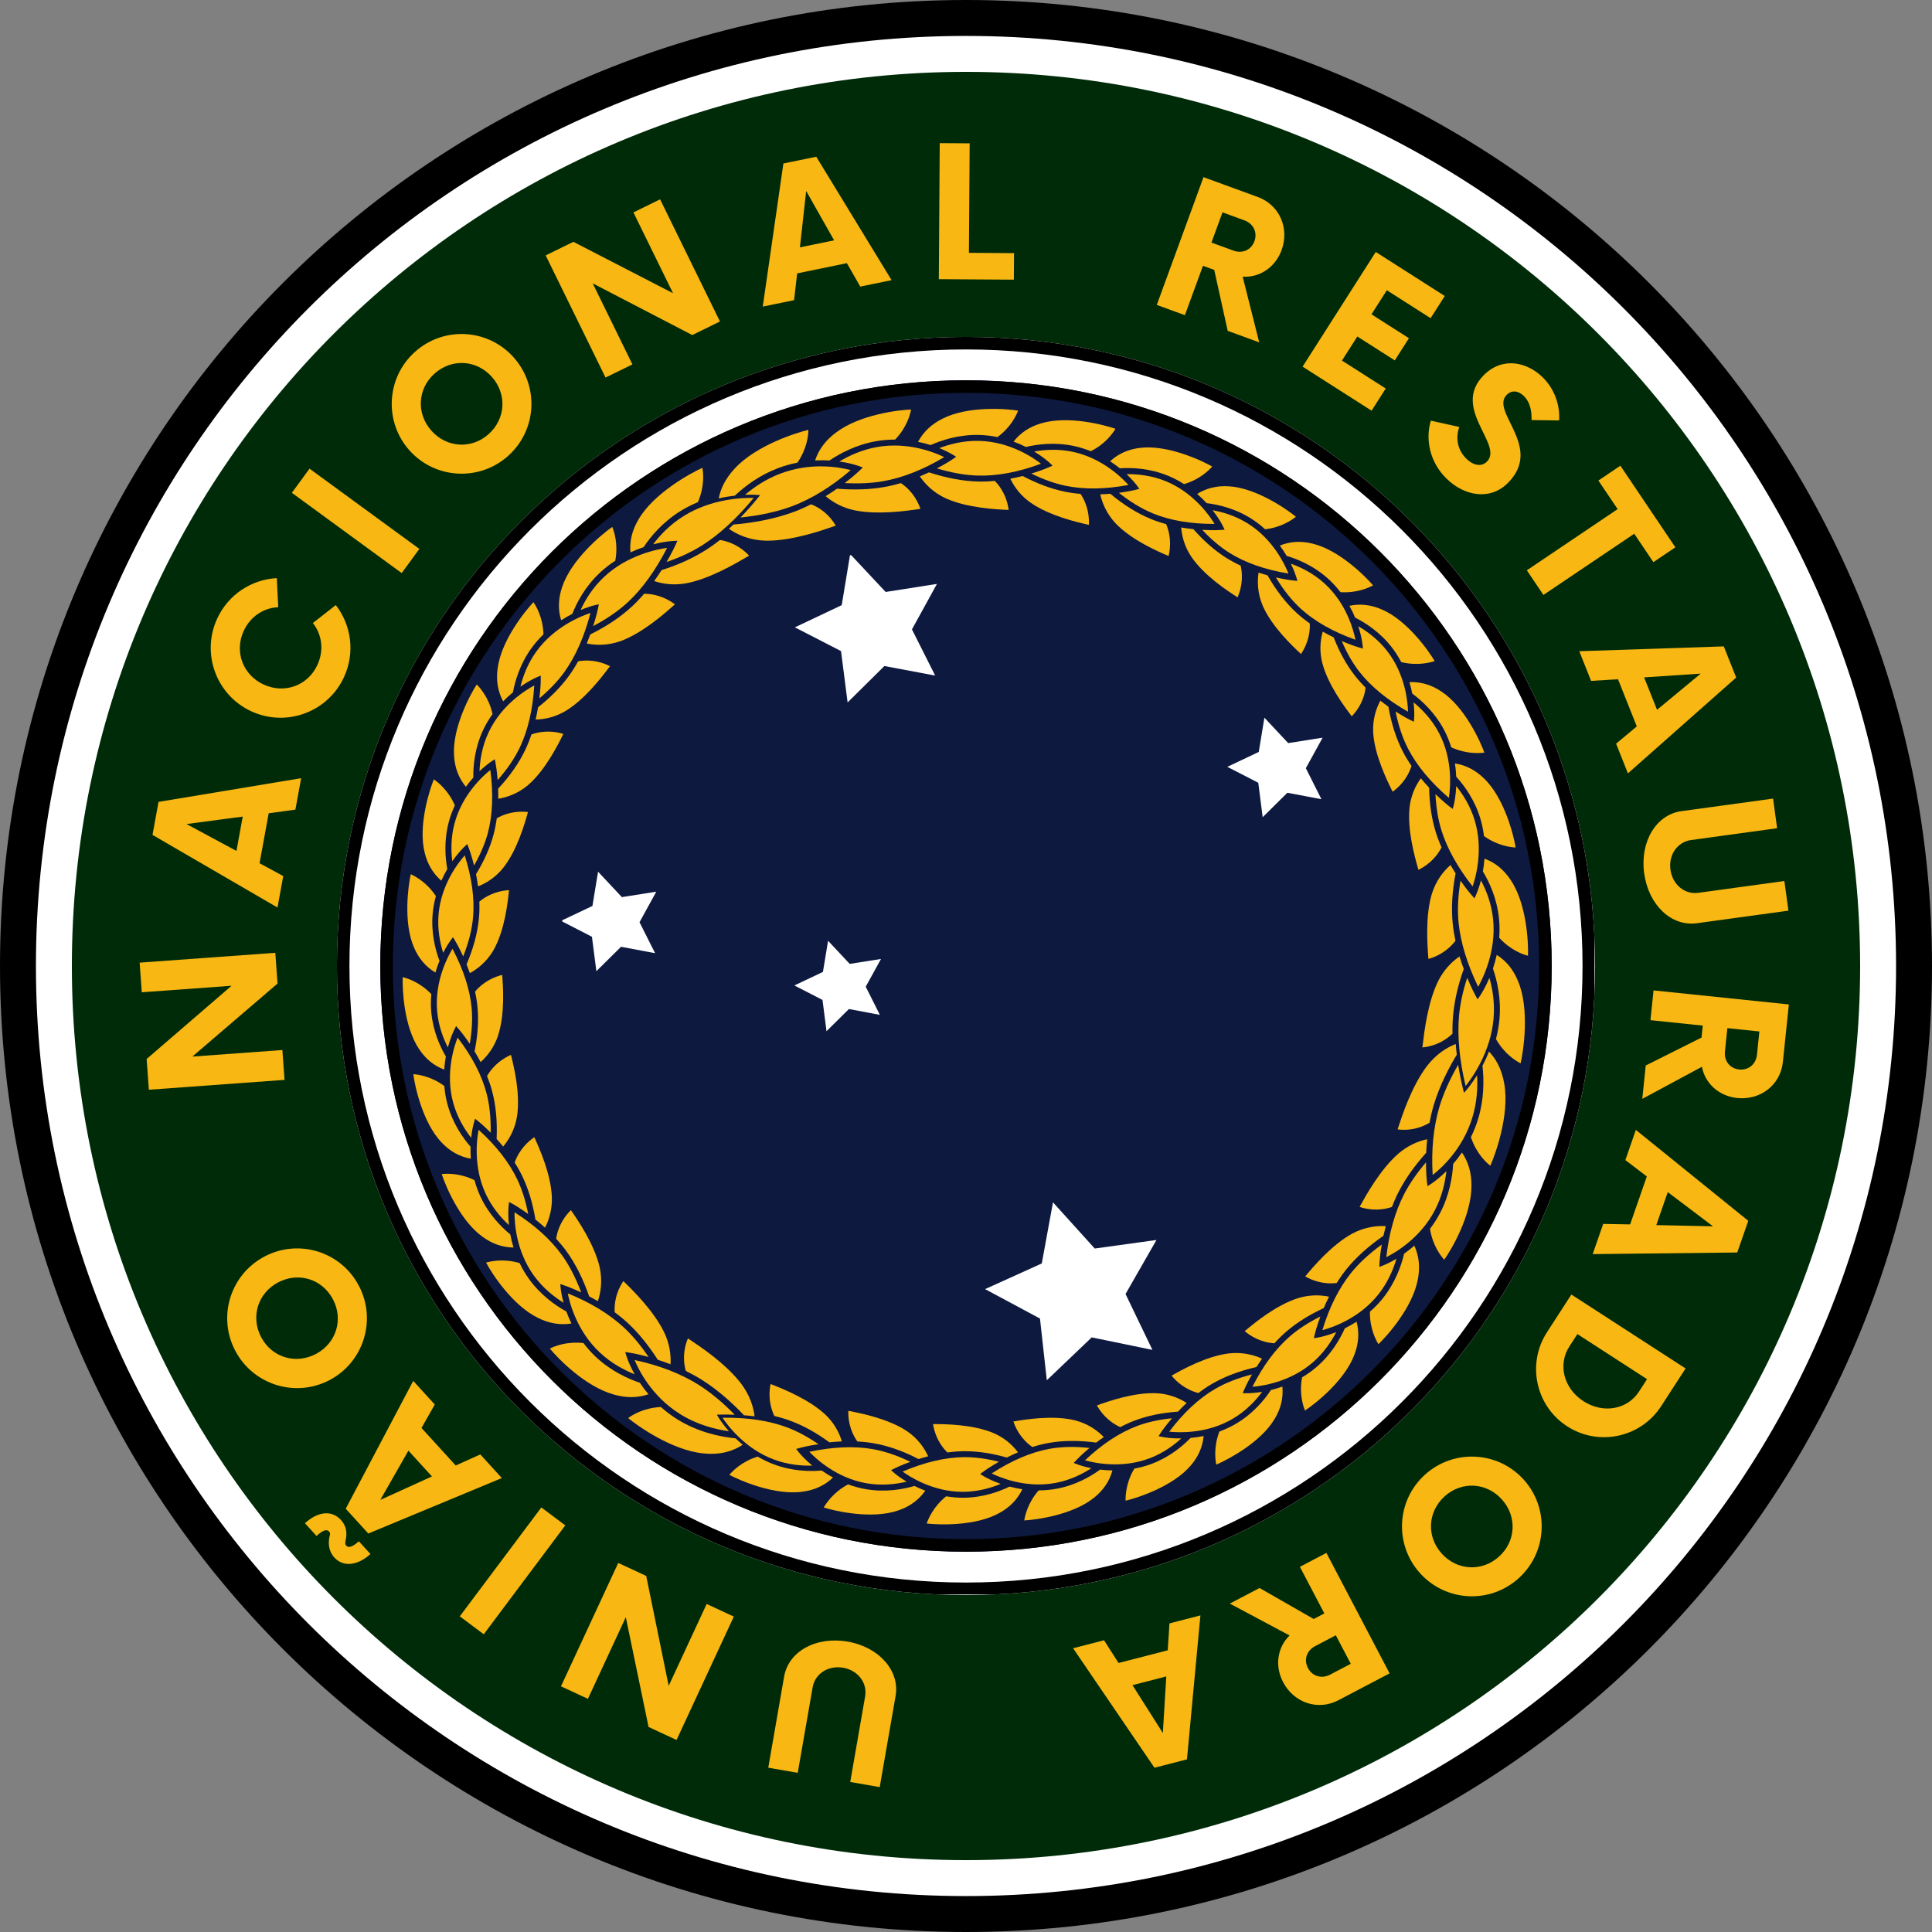 <?xml version="1.0" standalone="no"?>
<!DOCTYPE svg PUBLIC "-//W3C//DTD SVG 1.1//EN" "http://www.w3.org/Graphics/SVG/1.1/DTD/svg11.dtd">
<svg xmlns="http://www.w3.org/2000/svg" xmlns:xlink="http://www.w3.org/1999/xlink" width="810" zoomAndPan="magnify" viewBox="0 0 810 810" height="810" preserveAspectRatio="xMidYMid meet" version="1.0"><rect x="0" y="0" width="810" height="810" fill="#808080" stroke="none"/><defs><g/><clipPath id="61a707c2da"><path d="M 405 0 C 181.324 0 0 181.324 0 405 C 0 628.676 181.324 810 405 810 C 628.676 810 810 628.676 810 405 C 810 181.324 628.676 0 405 0 Z M 405 0 " clip-rule="nonzero"/></clipPath><clipPath id="f8ce22a90b"><path d="M 15.062 15.062 L 794.938 15.062 L 794.938 794.938 L 15.062 794.938 Z M 15.062 15.062 " clip-rule="nonzero"/></clipPath><clipPath id="4e6020cf4c"><path d="M 405 15.062 C 189.645 15.062 15.062 189.645 15.062 405 C 15.062 620.355 189.645 794.938 405 794.938 C 620.355 794.938 794.938 620.355 794.938 405 C 794.938 189.645 620.355 15.062 405 15.062 Z M 405 15.062 " clip-rule="nonzero"/></clipPath><clipPath id="d5245274c5"><path d="M 30.129 30.129 L 779.871 30.129 L 779.871 779.871 L 30.129 779.871 Z M 30.129 30.129 " clip-rule="nonzero"/></clipPath><clipPath id="b3879f3e15"><path d="M 405 30.129 C 197.965 30.129 30.129 197.965 30.129 405 C 30.129 612.035 197.965 779.871 405 779.871 C 612.035 779.871 779.871 612.035 779.871 405 C 779.871 197.965 612.035 30.129 405 30.129 Z M 405 30.129 " clip-rule="nonzero"/></clipPath><clipPath id="5feee0380b"><path d="M 205.359 425 L 227 425 L 227 447 L 205.359 447 Z M 205.359 425 " clip-rule="nonzero"/></clipPath><clipPath id="9a66f17fbf"><path d="M 413 539 L 424 539 L 424 551.285 L 413 551.285 Z M 413 539 " clip-rule="nonzero"/></clipPath><clipPath id="a9f4611579"><path d="M 479 259.535 L 506 259.535 L 506 286 L 479 286 Z M 479 259.535 " clip-rule="nonzero"/></clipPath><clipPath id="6ac76bda08"><path d="M 141.254 141.254 L 668.746 141.254 L 668.746 668.746 L 141.254 668.746 Z M 141.254 141.254 " clip-rule="nonzero"/></clipPath><clipPath id="e048060688"><path d="M 405 141.254 C 259.34 141.254 141.254 259.34 141.254 405 C 141.254 550.66 259.34 668.746 405 668.746 C 550.66 668.746 668.746 550.66 668.746 405 C 668.746 259.34 550.66 141.254 405 141.254 Z M 405 141.254 " clip-rule="nonzero"/></clipPath><clipPath id="0951e17cc4"><path d="M 141.254 141.254 L 668.504 141.254 L 668.504 668.504 L 141.254 668.504 Z M 141.254 141.254 " clip-rule="nonzero"/></clipPath><clipPath id="eca052ec11"><path d="M 404.996 141.254 C 259.336 141.254 141.254 259.336 141.254 404.996 C 141.254 550.66 259.336 668.738 404.996 668.738 C 550.66 668.738 668.738 550.66 668.738 404.996 C 668.738 259.336 550.66 141.254 404.996 141.254 Z M 404.996 141.254 " clip-rule="nonzero"/></clipPath><clipPath id="601459a8ee"><path d="M 159.441 159.441 L 650.559 159.441 L 650.559 650.559 L 159.441 650.559 Z M 159.441 159.441 " clip-rule="nonzero"/></clipPath><clipPath id="970de31e68"><path d="M 405 159.441 C 269.383 159.441 159.441 269.383 159.441 405 C 159.441 540.617 269.383 650.559 405 650.559 C 540.617 650.559 650.559 540.617 650.559 405 C 650.559 269.383 540.617 159.441 405 159.441 Z M 405 159.441 " clip-rule="nonzero"/></clipPath><clipPath id="4ddf09dfb5"><path d="M 159.441 159.441 L 650.551 159.441 L 650.551 650.551 L 159.441 650.551 Z M 159.441 159.441 " clip-rule="nonzero"/></clipPath><clipPath id="fd501e2d00"><path d="M 404.996 159.441 C 269.379 159.441 159.441 269.379 159.441 404.996 C 159.441 540.609 269.379 650.551 404.996 650.551 C 540.609 650.551 650.551 540.609 650.551 404.996 C 650.551 269.379 540.609 159.441 404.996 159.441 Z M 404.996 159.441 " clip-rule="nonzero"/></clipPath><clipPath id="4b5aa5cfe7"><path d="M 168.582 409 L 187 409 L 187 449 L 168.582 449 Z M 168.582 409 " clip-rule="nonzero"/></clipPath><clipPath id="9f9e58f56f"><path d="M 369.938 385.418 L 456.27 385.418 L 456.27 471.746 L 369.938 471.746 Z M 369.938 385.418 " clip-rule="nonzero"/></clipPath><clipPath id="b6c2c54cc1"><path d="M 413.102 385.418 C 389.266 385.418 369.938 404.742 369.938 428.582 C 369.938 452.422 389.266 471.746 413.102 471.746 C 436.941 471.746 456.27 452.422 456.27 428.582 C 456.27 404.742 436.941 385.418 413.102 385.418 Z M 413.102 385.418 " clip-rule="nonzero"/></clipPath><clipPath id="2acd559777"><path d="M 512 299 L 554.453 299 L 554.453 345 L 512 345 Z M 512 299 " clip-rule="nonzero"/></clipPath><clipPath id="4c86dbb6c3"><path d="M 235.703 363 L 278 363 L 278 409 L 235.703 409 Z M 235.703 363 " clip-rule="nonzero"/></clipPath><clipPath id="91d9e0463b"><path d="M 411 502 L 487 502 L 487 578.504 L 411 578.504 Z M 411 502 " clip-rule="nonzero"/></clipPath><clipPath id="e62ccbacd6"><path d="M 331 232.754 L 395 232.754 L 395 297 L 331 297 Z M 331 232.754 " clip-rule="nonzero"/></clipPath></defs><g clip-path="url(#61a707c2da)"><rect x="-81" width="972" fill="#000000" y="-81" height="972" fill-opacity="1"/></g><g clip-path="url(#f8ce22a90b)"><g clip-path="url(#4e6020cf4c)"><path fill="#ffffff" d="M 15.062 15.062 L 794.938 15.062 L 794.938 794.938 L 15.062 794.938 Z M 15.062 15.062 " fill-opacity="1" fill-rule="nonzero"/></g></g><g clip-path="url(#d5245274c5)"><g clip-path="url(#b3879f3e15)"><path fill="#002b08" d="M 30.129 30.129 L 779.871 30.129 L 779.871 779.871 L 30.129 779.871 Z M 30.129 30.129 " fill-opacity="1" fill-rule="nonzero"/></g></g><g fill="#f8b713" fill-opacity="1"><g transform="translate(383.854, 693.982)"><g><path d="M -28.43 -5.723 C -41.727 -8.039 -53.262 -1.656 -55.105 8.926 L -61.758 47.133 L -49.398 49.285 L -43.152 13.422 C -42.156 7.707 -36.613 4.141 -30.34 5.23 C -24.16 6.309 -20.148 11.543 -21.145 17.254 L -27.391 53.121 L -15.031 55.273 L -8.375 17.066 C -6.531 6.484 -15.32 -3.441 -28.43 -5.723 Z M -28.43 -5.723 "/></g></g></g><g fill="#f8b713" fill-opacity="1"><g transform="translate(312.744, 680.12)"><g><path d="M -66.258 32.121 L -50.371 -2.105 L -40.824 43.926 L -29.098 49.371 L -5.086 -2.359 L -16.469 -7.645 L -32.395 26.672 L -41.816 -19.41 L -53.543 -24.852 L -77.555 26.879 Z M -66.258 32.121 "/></g></g></g><g fill="#f8b713" fill-opacity="1"><g transform="translate(241.869, 643.171)"><g><path d="M -4.871 -3.645 L -14.914 -11.168 L -49.098 34.484 L -39.055 42.008 Z M -4.871 -3.645 "/></g></g></g><g fill="#f8b713" fill-opacity="1"><g transform="translate(209.566, 618.767)"><g><path d="M -64.391 29.266 C -64.84 28.773 -64.949 28.23 -64.703 27.23 C -63.863 23.637 -64.477 20.852 -66.59 18.531 C -70.754 13.969 -76.664 15.242 -81.723 19.855 L -76.855 25.191 C -74.535 23.078 -72.742 22.086 -71.59 23.348 C -71.074 23.91 -71.105 24.582 -71.414 25.375 C -72.016 28.242 -71.832 31.547 -69.398 34.215 C -65.555 38.43 -59.527 37.562 -54.258 32.758 L -59.125 27.422 C -61.305 29.406 -63.305 30.461 -64.391 29.266 Z M -27.285 -29.918 L -36.316 -39.82 L -64.621 13.777 L -55.141 24.172 L 0.832 0.914 L -8.199 -8.988 L -18.504 -4.352 L -32.852 -20.082 Z M -28.473 0.238 L -50.121 10.074 L -38.336 -10.578 Z M -28.473 0.238 "/></g></g></g><g fill="#f8b713" fill-opacity="1"><g transform="translate(165.058, 568.433)"><g><path d="M -14.602 -29.375 C -22.172 -43.758 -39.844 -49.172 -54.145 -41.645 C -68.441 -34.117 -73.984 -16.484 -66.414 -2.102 C -58.887 12.199 -41.172 17.695 -26.871 10.168 C -12.574 2.645 -7.074 -15.074 -14.602 -29.375 Z M -25.453 -23.664 C -20.98 -15.168 -24.133 -5.238 -32.629 -0.766 C -41.121 3.707 -51.094 0.684 -55.562 -7.812 C -60.078 -16.391 -56.93 -26.324 -48.434 -30.793 C -39.938 -35.266 -29.969 -32.242 -25.453 -23.664 Z M -25.453 -23.664 "/></g></g></g><g fill="#f8b713" fill-opacity="1"><g transform="translate(130.771, 495.15)"><g/></g></g><g fill="#f8b713" fill-opacity="1"><g transform="translate(119.702, 458.339)"><g><path d="M -60.254 -42.324 L -22.617 -45.055 L -58.223 -14.355 L -57.289 -1.461 L -0.406 -5.594 L -1.316 -18.109 L -39.047 -15.367 L -3.34 -45.98 L -4.277 -58.871 L -61.156 -54.742 Z M -60.254 -42.324 "/></g></g></g><g fill="#f8b713" fill-opacity="1"><g transform="translate(116.565, 379.271)"><g><path d="M 7.285 -39.832 L 9.695 -53.016 L -50.098 -43.078 L -52.629 -29.242 L -0.223 1.215 L 2.188 -11.969 L -7.746 -17.359 L -3.914 -38.305 Z M -17.43 -22.516 L -38.367 -33.781 L -14.797 -36.914 Z M -17.43 -22.516 "/></g></g></g><g fill="#f8b713" fill-opacity="1"><g transform="translate(129.938, 313.315)"><g><path d="M 14.32 -29.512 C 19.02 -39.801 17.297 -51.352 10.84 -59.633 L 1.234 -52.105 C 5.016 -47.348 5.973 -40.746 3.168 -34.605 C -0.824 -25.875 -10.609 -22.301 -19.34 -26.289 C -28.07 -30.277 -31.773 -40.016 -27.785 -48.75 C -24.98 -54.887 -19.363 -58.488 -13.289 -58.742 L -13.887 -70.93 C -24.375 -70.391 -34.238 -64.133 -38.938 -53.844 C -45.652 -39.148 -39.172 -21.766 -24.477 -15.051 C -9.777 -8.336 7.605 -14.812 14.32 -29.512 Z M 14.32 -29.512 "/></g></g></g><g fill="#f8b713" fill-opacity="1"><g transform="translate(164.823, 245.174)"><g><path d="M 3.59 -4.91 L 10.992 -15.043 L -35.055 -48.691 L -42.457 -38.559 Z M 3.59 -4.91 "/></g></g></g><g fill="#f8b713" fill-opacity="1"><g transform="translate(188.089, 212.446)"><g><path d="M 24.941 -21.305 C 37.055 -32.145 38.008 -50.602 27.234 -62.645 C 16.457 -74.684 -1.996 -75.773 -14.105 -64.934 C -26.148 -54.156 -27.176 -35.633 -16.398 -23.594 C -5.621 -11.555 12.902 -10.527 24.941 -21.305 Z M 16.766 -30.441 C 9.613 -24.039 -0.785 -24.68 -7.191 -31.836 C -13.594 -38.988 -13.082 -49.395 -5.93 -55.797 C 1.293 -62.262 11.691 -61.621 18.098 -54.465 C 24.5 -47.312 23.988 -36.906 16.766 -30.441 Z M 16.766 -30.441 "/></g></g></g><g fill="#f8b713" fill-opacity="1"><g transform="translate(248.842, 160.759)"><g><path d="M 16.727 -71.711 L 33.332 -37.824 L -8.453 -59.371 L -20.062 -53.68 L 5.035 -2.469 L 16.301 -7.988 L -0.348 -41.961 L 41.398 -20.289 L 53.004 -25.977 L 27.906 -77.188 Z M 16.727 -71.711 "/></g></g></g><g fill="#f8b713" fill-opacity="1"><g transform="translate(321.003, 128.287)"><g><path d="M 39.668 -8.137 L 52.797 -10.828 L 21.223 -62.574 L 7.441 -59.746 L -1.211 0.25 L 11.918 -2.445 L 13.207 -13.672 L 34.062 -17.953 Z M 14.363 -24.586 L 16.988 -48.215 L 28.703 -27.527 Z M 14.363 -24.586 "/></g></g></g><g fill="#f8b713" fill-opacity="1"><g transform="translate(387.995, 117.003)"><g><path d="M 18.23 -11 L 18.539 -56.906 L 5.992 -56.992 L 5.609 0.039 L 37.07 0.25 L 37.145 -10.871 Z M 18.23 -11 "/></g></g></g><g fill="#f8b713" fill-opacity="1"><g transform="translate(441.51, 119.259)"><g/></g></g><g fill="#f8b713" fill-opacity="1"><g transform="translate(479.723, 125.909)"><g><path d="M 41.273 -9.906 C 48.297 -9.465 54.914 -13.727 57.59 -21.047 C 60.918 -30.152 56.812 -39.953 47.617 -43.316 L 24.852 -51.637 L 5.266 1.926 L 17.051 6.234 L 24.625 -14.477 L 29.355 -12.746 L 34.996 12.797 L 48.207 17.625 Z M 37.375 -20.844 L 28.184 -24.207 L 32.816 -36.883 L 42.012 -33.523 C 45.762 -32.152 47.551 -28.461 46.211 -24.801 C 44.84 -21.051 41.125 -19.477 37.375 -20.844 Z M 37.375 -20.844 "/></g></g></g><g fill="#f8b713" fill-opacity="1"><g transform="translate(540.987, 150.446)"><g><path d="M 58.805 -17.047 L 64.734 -26.344 L 35.809 -44.805 L 5.129 3.273 L 34.055 21.734 L 39.984 12.438 L 21.637 0.727 L 28.078 -9.367 L 43.785 0.656 L 49.715 -8.641 L 34.012 -18.664 L 40.453 -28.758 Z M 58.805 -17.047 "/></g></g></g><g fill="#f8b713" fill-opacity="1"><g transform="translate(590.417, 183.845)"><g><path d="M 16.02 16.789 C 23.613 24.25 34.453 26.098 41.91 18.5 C 56.695 3.441 34.312 -11.207 41.238 -18.258 C 43.5 -20.566 46.328 -19.918 48.5 -17.789 C 50.805 -15.523 51.848 -11.973 51.684 -7.734 L 63.246 -7.574 C 63.66 -13.965 61.379 -20.73 56.359 -25.66 C 49.914 -31.984 39.539 -34.578 31.551 -26.438 C 17.965 -12.602 40.016 2.52 33.023 9.645 C 30.828 11.883 27.461 11.508 24.344 8.445 C 20.613 4.785 19.758 -0.184 21.398 -4.836 L 9.477 -7.48 C 7.125 0.203 8.895 9.797 16.02 16.789 Z M 16.02 16.789 "/></g></g></g><g fill="#f8b713" fill-opacity="1"><g transform="translate(632.324, 227.516)"><g><path d="M 70.082 1.949 L 47.031 -32.262 L 37.809 -26.047 L 45.883 -14.066 L 7.809 11.59 L 14.766 21.914 L 52.84 -3.738 L 60.859 8.164 Z M 70.082 1.949 "/></g></g></g><g fill="#f8b713" fill-opacity="1"><g transform="translate(662.576, 274.17)"><g><path d="M 14.98 37.621 L 19.938 50.07 L 65.328 9.898 L 60.125 -3.172 L -0.457 -1.148 L 4.5 11.305 L 15.781 10.598 L 23.656 30.379 Z M 26.727 9.82 L 50.449 8.25 L 32.141 23.422 Z M 26.727 9.82 "/></g></g></g><g fill="#f8b713" fill-opacity="1"><g transform="translate(686.138, 337.285)"><g><path d="M 3.188 28.824 C 5.02 42.199 14.609 51.246 25.25 49.785 L 63.672 44.516 L 61.965 32.086 L 25.898 37.031 C 20.152 37.82 15.07 33.625 14.203 27.316 C 13.352 21.098 17.117 15.691 22.863 14.902 L 58.93 9.953 L 57.227 -2.477 L 18.805 2.793 C 8.164 4.254 1.379 15.641 3.188 28.824 Z M 3.188 28.824 "/></g></g></g><g fill="#f8b713" fill-opacity="1"><g transform="translate(693.837, 409.652)"><g><path d="M 19.703 37.594 C 20.992 44.512 26.738 49.887 34.492 50.695 C 44.137 51.695 52.633 45.312 53.645 35.574 L 56.148 11.465 L -0.578 5.578 L -1.875 18.059 L 20.059 20.336 L 19.539 25.348 L -3.848 37.062 L -5.301 51.055 Z M 29.355 31.145 L 30.367 21.406 L 43.789 22.797 L 42.781 32.535 C 42.367 36.508 39.227 39.145 35.352 38.742 C 31.379 38.328 28.941 35.113 29.355 31.145 Z M 29.355 31.145 "/></g></g></g><g fill="#f8b713" fill-opacity="1"><g transform="translate(685.433, 474.882)"><g><path d="M -13.289 38.25 L -17.691 50.91 L 42.922 50.234 L 47.539 36.945 L 0.406 -1.168 L -3.992 11.492 L 5 18.34 L -1.992 38.453 Z M 13.781 24.914 L 32.75 39.254 L 8.977 38.742 Z M 13.781 24.914 "/></g></g></g><g fill="#f8b713" fill-opacity="1"><g transform="translate(661.855, 538.032)"><g><path d="M -3.047 4.707 L -13.273 20.508 C -21.797 33.676 -18.078 51.367 -4.832 59.941 C 8.414 68.516 26.082 64.664 34.602 51.496 L 44.832 35.699 Z M -0.527 21.285 L 28.676 40.188 L 25.32 45.375 C 20.414 52.957 10.285 54.781 1.988 49.41 C -6.312 44.035 -8.793 34.051 -3.887 26.473 Z M -0.527 21.285 "/></g></g></g><g fill="#f8b713" fill-opacity="1"><g transform="translate(622.282, 596.811)"><g><path d="M -24.832 21.434 C -36.887 32.336 -37.742 50.801 -26.902 62.785 C -16.062 74.77 2.395 75.762 14.445 64.859 C 26.43 54.02 27.359 35.492 16.52 23.508 C 5.68 11.523 -12.848 10.594 -24.832 21.434 Z M -16.605 30.527 C -9.484 24.086 0.918 24.676 7.355 31.797 C 13.797 38.918 13.34 49.324 6.223 55.766 C -0.969 62.27 -11.371 61.68 -17.809 54.559 C -24.25 47.441 -23.797 37.031 -16.605 30.527 Z M -16.605 30.527 "/></g></g></g><g fill="#f8b713" fill-opacity="1"><g transform="translate(561.06, 648.462)"><g><path d="M -20.398 37.223 C -25.449 42.125 -26.742 49.887 -23.117 56.789 C -18.613 65.375 -8.594 68.918 0.074 64.371 L 21.539 53.105 L -4.965 2.605 L -16.074 8.438 L -5.828 27.965 L -10.289 30.305 L -32.992 17.316 L -45.449 23.852 Z M -9.684 41.688 L -1.012 37.137 L 5.258 49.09 L -3.41 53.641 C -6.945 55.492 -10.879 54.34 -12.691 50.887 C -14.547 47.352 -13.219 43.543 -9.684 41.688 Z M -9.684 41.688 "/></g></g></g><g fill="#f8b713" fill-opacity="1"><g transform="translate(502.086, 677.578)"><g><path d="M -39.211 10.109 L -52.188 13.453 L -18.07 63.555 L -4.445 60.043 L 1.195 -0.309 L -11.781 3.039 L -12.504 14.316 L -33.125 19.633 Z M -13.117 25.273 L -14.555 49.004 L -27.293 28.926 Z M -13.117 25.273 "/></g></g></g><g fill="#f8b713" fill-opacity="1"><g transform="translate(435.221, 691.876)"><g/></g></g><path fill="#ffffff" d="M 232.406 326.02 C 231.215 323.473 230.125 320.898 229.105 318.301 C 230.828 317.109 232.527 315.922 234.227 314.73 C 235.246 314.004 234.934 312.301 233.57 312.301 C 231.312 312.277 229.031 312.207 226.773 312.082 C 225.609 308.855 224.539 305.578 223.52 302.297 C 223.18 301.184 221.723 301.277 221.359 302.297 C 220.242 305.383 219.027 308.418 217.91 311.5 C 215.094 311.258 212.254 310.969 209.438 310.602 C 208.125 310.434 207.664 312.496 208.781 313.055 C 211.332 314.344 213.637 315.969 215.895 317.691 C 215.07 320.582 214.414 323.473 214 326.457 C 212.91 327.574 214.707 329.301 215.945 328.23 C 218.082 326.359 220.316 324.613 222.598 322.938 C 225.098 324.832 227.719 326.555 230.609 327.844 C 231.824 328.402 232.988 327.285 232.406 326.02 Z M 232.406 326.02 " fill-opacity="1" fill-rule="nonzero"/><path fill="#ffffff" d="M 332.664 359.918 C 330.961 359.773 329.262 359.699 327.539 359.648 C 326.688 357.684 325.84 355.742 324.965 353.773 C 324.527 352.805 323.047 353.145 322.781 354.066 C 322.246 355.934 321.734 357.781 321.227 359.648 C 318.969 359.723 316.734 359.867 314.5 360.086 C 313.164 360.207 312.801 362.055 314.184 362.492 C 316.273 363.148 317.996 364.387 319.648 365.793 C 319.43 366.617 319.234 367.445 319.039 368.27 C 318.797 369.34 318.773 370.504 318.41 371.547 C 318.215 372.082 316.688 376.672 319.164 374.824 C 321.129 373.395 323.047 371.863 324.895 370.285 C 325.16 370.48 325.426 370.672 325.719 370.867 C 326.836 371.621 331.617 375.238 332.25 373.148 C 332.492 372.375 332.324 371.789 331.934 371.379 C 331.352 369.434 330.695 367.543 329.992 365.672 C 331.207 364.48 332.395 363.27 333.535 362.031 C 334.289 361.18 333.707 359.988 332.664 359.918 Z M 332.664 359.918 " fill-opacity="1" fill-rule="nonzero"/><path fill="#ffffff" d="M 270.234 396.848 C 269.41 396.824 268.586 396.824 267.758 396.848 C 266.766 394.98 265.746 393.086 264.75 391.191 C 264.289 390.316 263.023 390.609 262.734 391.457 C 262.102 393.375 261.98 395.441 261.836 397.457 C 260.766 397.648 259.676 397.895 258.605 398.16 C 257.367 398.477 257.754 400.102 258.898 400.246 C 259.797 400.344 260.695 400.539 261.543 400.781 C 261.445 401.949 261.398 403.137 261.496 404.305 C 261.543 404.789 261.277 407.895 262.684 406.852 C 264.043 405.855 265.062 404.277 266.18 402.969 C 267.129 403.621 268.027 404.375 268.852 405.227 C 269.484 405.883 270.699 405.395 270.672 404.473 C 270.602 402.75 270.02 401.219 269.266 399.738 C 269.773 399.254 270.285 398.766 270.82 398.305 C 271.449 397.797 270.941 396.871 270.234 396.848 Z M 270.234 396.848 " fill-opacity="1" fill-rule="nonzero"/><path fill="#ffffff" d="M 255.109 411.027 C 252.512 410.957 249.914 410.98 247.316 411.055 C 246.027 407.75 244.84 404.426 243.746 401.051 C 243.48 400.223 242.266 400.176 242.023 401.051 C 241.074 404.547 240.105 408.02 239.035 411.488 C 236.68 411.66 234.301 411.855 231.945 412.074 C 230.754 412.168 230.344 413.941 231.652 414.258 C 233.742 414.793 235.488 415.934 237.164 417.219 C 237.773 417.684 234.809 423.266 234.445 423.703 C 234.18 424.02 233.887 424.336 233.766 424.723 C 232.965 427.125 236.387 425.039 236.945 424.723 C 237.555 424.359 242.484 421.227 242.848 421.445 C 245.738 423.121 248.895 424.262 251.613 426.254 C 252.586 426.957 253.457 425.645 253.07 424.797 C 251.93 422.223 250.812 419.625 249.742 417.027 C 251.734 415.691 253.676 414.332 255.645 412.973 C 256.492 412.414 256.203 411.078 255.109 411.027 Z M 255.109 411.027 " fill-opacity="1" fill-rule="nonzero"/><g clip-path="url(#5feee0380b)"><path fill="#ffffff" d="M 223.691 432.832 C 222.668 432.953 221.676 433.074 220.656 433.172 C 219.828 430.891 218.98 428.633 218.129 426.352 C 217.91 425.793 216.988 425.477 216.672 426.156 C 215.578 428.559 214.707 431.035 213.906 433.539 C 211.43 433.562 208.949 433.512 206.5 433.344 C 205.359 433.27 205.43 434.945 206.5 435.066 C 208.734 435.332 210.797 436.184 212.715 437.277 C 213.832 437.934 211.43 441.332 211.062 441.938 C 210.555 442.738 207.031 446.82 210.141 446.48 C 211.305 446.359 217.23 440.289 218.082 440.895 C 220.023 442.328 221.867 443.879 223.156 445.871 C 223.641 446.625 224.93 446.164 224.66 445.242 C 223.934 442.766 223.156 440.312 222.305 437.859 C 222.863 437.469 223.398 437.059 223.957 436.668 C 224.832 436.039 226.652 435.164 226.289 433.805 C 225.949 432.664 224.637 432.711 223.691 432.832 Z M 223.691 432.832 " fill-opacity="1" fill-rule="nonzero"/></g><path fill="#ffffff" d="M 299.957 436.137 C 298.621 436.16 297.285 436.16 295.949 436.184 C 295.102 433.293 294.324 430.379 293.645 427.441 C 293.473 426.691 292.332 426.543 291.969 427.223 C 290.438 430.16 289.055 433.172 287.816 436.281 C 285.848 436.305 283.906 436.328 281.941 436.328 C 280.703 436.355 280.484 438.102 281.648 438.465 C 283.273 438.953 284.828 439.535 286.336 440.191 C 285.777 441.816 285.266 443.445 284.805 445.094 C 284.66 445.191 284.488 445.266 284.344 445.363 C 283.203 446.043 284.199 447.621 285.363 447.109 C 287.793 446.016 290.148 444.73 292.453 443.348 C 294.152 444.367 295.781 445.461 297.43 446.648 C 298.355 447.328 299.227 446.066 298.84 445.242 C 298.137 443.711 297.602 442.059 297.117 440.383 C 298.258 439.633 299.348 438.879 300.465 438.125 C 301.293 437.52 301.047 436.137 299.957 436.137 Z M 299.957 436.137 " fill-opacity="1" fill-rule="nonzero"/><path fill="#ffffff" d="M 289.684 459.273 C 288.227 459.859 286.746 460.102 285.242 460.199 C 284.512 458.062 283.785 455.926 283.129 453.762 C 282.863 452.891 281.625 452.891 281.355 453.762 C 280.703 455.852 280.07 457.938 279.512 460.027 C 277.328 459.883 275.117 459.762 272.98 460.125 C 272.031 460.27 271.984 461.656 272.715 462.09 C 274.559 463.16 276.402 464.227 278.25 465.273 C 278.977 465.758 277.133 469.133 276.891 469.547 C 275.164 472.461 278.348 471.391 279.559 470.543 C 279.996 470.25 282.57 467.75 283.082 468.039 C 283.301 468.16 283.543 468.309 283.762 468.43 C 284.926 469.086 286.141 469.715 286.918 470.832 C 287.523 471.684 289.125 471.195 288.715 470.078 C 288.082 468.281 287.453 466.488 286.82 464.691 C 288.133 463.453 289.418 462.188 290.703 460.973 C 291.387 460.32 290.68 458.887 289.684 459.273 Z M 289.684 459.273 " fill-opacity="1" fill-rule="nonzero"/><path fill="#ffffff" d="M 413.008 394.105 C 414.367 394.883 415.68 395.73 416.918 396.68 C 416.238 398.938 415.582 401.219 415 403.5 C 414.855 404.035 414.027 406.148 414.465 406.535 C 416.215 408.141 422.113 401.656 422.551 402.168 C 423.523 403.379 424.395 404.668 425.195 406.027 C 425.707 406.875 427.285 406.586 427.188 405.492 C 426.992 403.5 426.41 401.609 425.684 399.738 C 428.039 397.82 430.297 395.781 432.457 393.645 C 433.039 393.086 432.602 392.039 431.801 392.039 C 428.766 392.09 425.73 392.137 422.695 392.188 C 422.234 390.68 421.918 389.129 421.895 387.523 C 421.871 386.383 420.27 386.188 419.93 387.258 C 419.395 388.934 418.859 390.609 418.324 392.285 C 416.723 392.309 415.121 392.355 413.52 392.383 C 412.57 392.406 412.184 393.645 413.008 394.105 Z M 413.008 394.105 " fill-opacity="1" fill-rule="nonzero"/><path fill="#ffffff" d="M 430.344 463.668 C 428.086 463.668 425.828 463.645 423.547 463.621 C 422.793 460.102 422.016 456.605 421.289 453.082 C 421.047 451.895 419.516 452.184 419.152 453.082 C 417.742 456.531 416.383 459.98 415.121 463.477 C 411.988 463.402 408.879 463.305 405.75 463.16 C 404.535 463.109 404.363 464.641 405.191 465.223 C 407.691 467.07 410.215 468.891 412.719 470.734 C 412.133 472.703 411.574 474.691 411.09 476.707 C 410.871 476.828 410.652 476.977 410.457 477.098 C 409.609 477.605 409.875 478.699 410.555 479.09 C 410.555 479.137 410.531 479.184 410.531 479.234 C 410.41 479.793 411.164 479.961 411.355 479.453 C 411.406 479.332 411.453 479.211 411.504 479.09 C 411.527 479.062 411.574 479.062 411.602 479.039 C 413.859 477.68 416.094 476.273 418.301 474.816 C 420.609 476.516 422.914 478.191 425.223 479.891 C 426.047 480.496 427.02 479.5 426.848 478.652 C 426.242 475.836 425.633 473.02 425.004 470.227 C 427.09 468.719 429.129 467.191 431.172 465.613 C 431.949 464.957 431.242 463.668 430.344 463.668 Z M 430.344 463.668 " fill-opacity="1" fill-rule="nonzero"/><g clip-path="url(#9a66f17fbf)"><path fill="#ffffff" d="M 422.527 541.879 C 421.992 542.023 421.48 542.195 420.973 542.363 C 420.656 541.66 420.316 540.98 419.977 540.301 C 419.516 539.402 418.352 539.938 418.254 540.762 C 418.156 541.684 418.035 542.605 417.914 543.531 C 416.723 544.039 415.582 544.598 414.441 545.23 C 413.492 545.762 413.957 547.172 414.977 547.219 C 415.824 547.246 416.676 547.367 417.477 547.559 C 417.453 547.902 417.453 548.266 417.426 548.605 C 417.258 548.895 417.062 549.188 416.918 549.504 C 416.625 550.035 416.918 550.621 417.379 550.863 C 417.379 550.961 417.379 551.059 417.379 551.152 C 417.379 551.348 417.695 551.398 417.742 551.203 C 417.766 551.129 417.766 551.059 417.793 550.961 C 418.012 550.961 418.23 550.863 418.422 550.668 C 419.031 549.988 419.613 549.262 420.172 548.508 C 420.875 548.848 421.555 549.262 422.211 549.723 C 423.133 550.379 423.957 549.141 423.594 548.336 C 423.156 547.367 422.746 546.395 422.309 545.422 C 422.77 544.742 423.23 544.09 423.691 543.434 C 424.25 542.656 423.352 541.637 422.527 541.879 Z M 422.527 541.879 " fill-opacity="1" fill-rule="nonzero"/></g><path fill="#ffffff" d="M 582.148 441.648 C 581.566 444.27 581.059 446.891 580.645 449.562 C 580.621 449.66 580.645 449.758 580.691 449.828 C 580.062 450.875 581.52 452.234 582.418 451.215 C 584.043 449.367 585.793 447.645 587.562 445.922 C 588.875 447.062 590.137 448.25 591.375 449.465 C 592.031 450.121 593.246 449.465 592.953 448.543 C 592.324 446.527 591.715 444.488 591.086 442.473 C 593.828 439.754 596.598 437.082 599.34 434.34 C 599.973 433.707 599.559 432.324 598.562 432.445 C 595.211 432.809 591.836 433.125 588.488 433.465 C 587.953 431.277 587.562 429.047 587.441 426.785 C 587.395 426.082 586.352 425.887 586.156 426.617 C 585.5 429.07 584.797 431.473 584.117 433.926 C 580.789 434.266 577.488 434.652 574.16 435.066 C 573.383 435.164 572.727 436.379 573.699 436.789 C 576.66 438.125 579.477 439.777 582.148 441.648 Z M 582.148 441.648 " fill-opacity="1" fill-rule="nonzero"/><path fill="#ffffff" d="M 332.688 481.734 C 329.02 481.855 325.355 482.051 321.711 482.344 C 320.961 480.691 320.254 479.016 319.574 477.34 C 319.211 476.465 318.457 473.988 317.051 475.324 C 316.441 475.883 316.25 477.023 315.98 477.801 C 315.617 478.844 315.254 479.863 314.891 480.91 C 314.645 481.613 314.402 482.316 314.184 483.023 C 311.707 483.289 309.23 483.582 306.777 483.922 C 306.684 483.945 306.609 483.945 306.512 483.945 C 305.32 484.113 305.711 485.863 306.777 485.934 C 308.941 486.059 310.836 487.004 312.605 488.168 C 312.242 489.406 311.902 490.645 311.562 491.91 C 311.539 492.004 311.516 492.102 311.488 492.199 C 311.367 492.637 311.27 493.074 311.148 493.512 C 310.324 497.008 310.93 498.125 311.637 498.391 L 311.73 498.246 C 311.879 498.367 312.047 498.441 312.242 498.465 C 312.605 498.441 312.898 498.293 312.898 498.293 C 315.23 496.617 317.535 494.848 319.844 493.121 C 322.172 494.531 324.602 495.816 327.102 496.887 C 328 497.273 329.02 496.449 328.484 495.504 C 327.371 493.438 326.227 491.375 325.137 489.285 C 327.805 487.391 330.527 485.57 333.27 483.773 C 334.094 483.191 333.828 481.688 332.688 481.734 Z M 332.688 481.734 " fill-opacity="1" fill-rule="nonzero"/><path fill="#ffffff" d="M 396.328 416.199 C 395.258 415.496 393.828 415.859 392.637 415.98 C 391.812 416.055 390.984 416.129 390.16 416.199 C 389.504 414.16 388.848 412.121 388.438 410.059 C 388.191 408.965 386.664 409.109 386.371 410.059 C 385.668 412.219 385.109 414.453 384.574 416.688 C 382.68 416.855 380.762 417.027 378.871 417.195 C 377.973 417.27 377.703 418.312 378.434 418.848 C 380.035 420.012 381.613 421.203 383.215 422.391 C 383.215 422.391 381.734 428.973 384.113 428.852 C 384.309 428.828 384.477 428.73 384.648 428.559 C 385.621 427.59 386.59 426.641 387.586 425.695 C 389.141 426.883 390.695 428.051 392.246 429.238 C 392.977 429.797 393.973 428.875 393.73 428.098 C 393.098 425.984 392.465 423.875 391.859 421.762 C 393.391 420.402 394.969 419.066 396.547 417.754 C 397.031 417.293 396.812 416.516 396.328 416.199 Z M 396.328 416.199 " fill-opacity="1" fill-rule="nonzero"/><path fill="#ffffff" d="M 412.91 428.293 C 411.527 428.34 410.145 428.391 408.758 428.488 C 408.055 426.691 407.328 424.895 406.523 423.121 C 406.234 422.488 405.141 422.488 404.852 423.121 C 404.023 425.016 403.395 426.98 402.809 428.973 C 401.328 429.117 399.871 429.289 398.391 429.48 C 397.273 429.629 397.055 431.012 398.125 431.449 C 398.27 431.496 398.391 431.57 398.535 431.617 L 402.957 433.32 C 402.957 433.32 401.621 438.102 402.688 439.535 C 403.078 439.922 403.707 440.043 404.145 439.484 C 404.996 438.441 405.871 437.445 406.77 436.449 C 407.98 437.543 409.172 438.613 410.75 439.266 C 411.453 439.559 412.16 438.707 411.965 438.055 C 411.48 436.305 410.922 434.605 410.363 432.883 C 411.43 431.91 412.5 430.965 413.641 430.039 C 414.344 429.457 413.762 428.27 412.91 428.293 Z M 412.91 428.293 " fill-opacity="1" fill-rule="nonzero"/><path fill="#ffffff" d="M 452.805 413.191 C 450.645 413.336 448.484 413.504 446.32 413.699 C 445.715 411.855 445.352 409.938 445.57 407.922 C 445.668 406.973 444.258 406.707 443.844 407.461 C 442.582 409.668 441.465 411.926 440.445 414.258 C 437.824 414.523 435.227 414.816 432.629 415.109 C 431.656 415.23 431.219 416.785 432.383 416.977 C 434.57 417.34 436.656 417.996 438.648 418.922 C 437.652 421.785 436.828 424.723 436.195 427.684 C 436.125 428 436.293 428.219 436.535 428.316 C 436.562 428.34 436.609 428.34 436.656 428.367 C 436.684 428.367 436.73 428.367 436.777 428.367 C 436.777 428.367 436.777 428.367 436.805 428.367 C 436.828 428.367 436.828 428.367 436.852 428.367 C 436.875 428.367 436.902 428.367 436.926 428.34 C 438.648 427.953 444.281 422.512 444.281 422.512 C 445.957 423.945 447.461 425.598 448.727 427.418 C 449.258 428.172 450.449 427.902 450.473 426.934 C 450.57 424.094 449.602 421.492 448.484 418.922 C 450.133 417.512 451.785 416.102 453.484 414.719 C 454.043 414.258 453.559 413.141 452.805 413.191 Z M 452.805 413.191 " fill-opacity="1" fill-rule="nonzero"/><path fill="#ffffff" d="M 478.031 487.855 C 475.75 488 473.469 488.145 471.184 488.289 C 470.578 486.371 469.973 484.48 469.363 482.559 C 469.074 481.66 467.883 481.711 467.566 482.559 C 466.863 484.574 466.258 486.617 465.699 488.656 C 463.949 488.777 462.203 488.898 460.453 489.02 C 459.312 489.094 459.168 490.547 460.188 490.938 C 461.715 491.543 463.172 492.273 464.582 493.148 C 464.531 493.316 464.508 493.512 464.461 493.68 C 464.34 494.168 464.242 494.676 464.145 495.164 C 463.828 496.934 463.488 499.629 464.652 499.219 C 464.703 499.191 464.75 499.191 464.801 499.168 C 464.848 499.145 464.871 499.145 464.922 499.121 C 466.449 498.367 467.957 497.492 469.438 496.57 C 470.602 497.492 471.742 498.465 472.887 499.438 C 473.566 499.992 474.805 499.484 474.488 498.512 C 474.027 497.055 473.539 495.598 473.078 494.141 C 475.047 492.711 476.965 491.18 478.809 489.625 C 479.441 489.043 478.906 487.781 478.031 487.855 Z M 478.031 487.855 " fill-opacity="1" fill-rule="nonzero"/><path fill="#ffffff" d="M 497.312 517.258 C 495.055 517.211 492.77 517.305 490.512 517.402 C 489.59 515.242 488.742 513.059 488.012 510.848 C 487.746 510.023 486.48 509.949 486.266 510.848 C 485.68 513.059 485.27 515.34 484.855 517.621 C 484.129 517.645 483.398 517.672 482.672 517.695 C 481.309 517.742 479.805 517.621 478.543 518.18 C 477.719 518.543 478.031 519.758 478.785 519.977 C 480.605 520.559 482.355 521.289 484.055 522.164 C 483.762 523.84 483.543 525.512 483.324 527.215 C 483.324 528.379 483.543 529.277 484.273 529.203 C 484.371 529.203 484.492 529.156 484.613 529.105 C 486.387 528.207 487.988 526.824 489.566 525.512 C 491.219 526.703 492.797 527.965 494.301 529.324 C 495.078 530.031 496.172 529.156 495.711 528.234 C 494.812 526.438 493.887 524.613 492.988 522.77 C 494.566 521.508 496.172 520.246 497.82 519.078 C 498.598 518.543 498.332 517.281 497.312 517.258 Z M 497.312 517.258 " fill-opacity="1" fill-rule="nonzero"/><path fill="#ffffff" d="M 518.07 493.852 C 516.566 493.68 514.965 493.922 513.457 494.07 C 513.289 494.094 513.117 494.094 512.949 494.117 C 512.316 492.004 511.758 489.895 511.273 487.73 C 511.078 486.906 509.961 486.859 509.551 487.512 C 508.82 488.629 508.531 489.941 508.215 491.23 C 507.922 492.441 507.656 493.68 507.363 494.895 C 505.059 495.309 502.801 495.844 500.543 496.473 C 499.887 496.668 499.594 497.762 500.324 498.074 C 502.023 498.805 503.699 499.582 505.371 500.383 C 505.031 502.594 504.133 508.93 505.496 507.859 C 506.586 507.012 508.699 504.414 510.012 502.762 C 511.855 503.758 513.676 504.777 515.473 505.848 C 516.348 506.355 517.102 505.359 516.762 504.559 C 515.887 502.543 515.109 500.504 514.383 498.441 C 514.527 498.32 514.648 498.223 514.793 498.102 C 515.961 497.176 517.172 496.012 518.484 495.355 C 519.285 494.992 518.801 493.922 518.07 493.852 Z M 518.07 493.852 " fill-opacity="1" fill-rule="nonzero"/><path fill="#ffffff" d="M 545.68 487.223 C 544.176 487.902 542.449 488.168 540.75 488.316 C 540.047 486.301 539.293 484.309 538.492 482.344 C 538.176 481.566 536.938 481.348 536.695 482.344 C 536.16 484.504 535.602 486.664 535.094 488.824 C 532.688 489.066 530.285 489.336 527.883 489.578 C 526.863 489.676 526.645 491.012 527.637 491.375 C 529.801 492.176 531.863 493.148 533.805 494.289 C 533.805 494.289 530.578 503.367 533.805 501.355 C 535.773 500.141 537.547 498.562 538.613 497.543 C 539.949 498.586 541.211 499.68 542.449 500.891 C 543.18 501.621 544.367 500.891 544.148 499.922 C 543.59 497.566 542.984 495.234 542.281 492.93 C 543.762 491.473 545.266 490.062 546.844 488.703 C 547.645 487.926 546.578 486.832 545.68 487.223 Z M 545.68 487.223 " fill-opacity="1" fill-rule="nonzero"/><path fill="#ffffff" d="M 547.891 512.691 C 546.141 512.938 544.367 513.129 542.621 513.324 C 541.844 510.945 541.043 508.59 540.242 506.234 C 539.996 505.504 538.809 505.383 538.637 506.234 C 538.078 508.785 537.422 511.309 536.695 513.836 C 534.293 513.98 531.863 514.078 529.434 514.125 C 528.609 514.148 528.27 515.293 529 515.703 C 530.867 516.797 533.027 517.645 535.164 518.57 C 535.164 518.57 530.941 528.5 534.824 526.801 C 536.988 525.852 539.051 523.715 540.484 521.992 C 540.629 521.871 540.75 521.727 540.895 521.605 C 542.062 522.453 543.105 523.449 543.93 524.664 C 544.562 525.586 545.801 524.98 545.656 523.934 C 545.387 522.113 544.855 520.246 544.27 518.449 C 545.777 517.039 547.281 515.656 548.762 514.223 C 549.492 513.52 548.715 512.57 547.891 512.691 Z M 547.891 512.691 " fill-opacity="1" fill-rule="nonzero"/><path fill="#ffffff" d="M 547.211 536.344 C 545.508 536.535 543.785 536.73 542.086 536.902 C 541.648 535.227 541.262 533.574 540.895 531.898 C 540.703 530.977 539.293 531.023 539.074 531.898 C 538.613 533.746 538.129 535.59 537.594 537.434 C 535.215 537.703 532.836 537.992 530.457 538.262 C 529.145 538.406 529.121 540.203 530.457 540.324 C 532.52 540.496 534.34 541.223 536.039 542.242 C 536.039 542.242 532.641 550.254 534.703 549.453 C 536.137 548.895 538.637 546.66 540.07 545.328 C 541.066 546.199 542.012 547.125 542.938 548.023 C 543.711 548.773 545.023 548.023 544.758 546.953 C 544.32 545.328 543.883 543.699 543.445 542.074 C 544.949 540.762 546.457 539.426 547.938 538.09 C 548.543 537.508 548.082 536.246 547.211 536.344 Z M 547.211 536.344 " fill-opacity="1" fill-rule="nonzero"/><path fill="#ffffff" d="M 569.887 490.402 C 569.691 489.406 568.699 489.215 567.824 489.238 C 567.145 489.262 566.465 489.336 565.785 489.406 C 564.812 486.566 563.77 483.773 562.629 480.98 C 562.289 480.156 561.195 480.109 560.902 480.98 C 559.812 484.113 558.863 487.297 558.086 490.523 C 556.531 490.816 554.98 491.156 553.426 491.543 C 552.77 491.715 552.793 492.684 553.426 492.855 C 554.734 493.219 556.023 493.656 557.262 494.191 C 557.262 494.191 555.781 501.863 556.824 501.086 C 558.645 499.68 560.465 498.27 562.312 496.863 C 564.059 497.98 565.734 499.219 567.312 500.578 C 568.02 501.184 569.207 500.625 568.941 499.629 C 568.359 497.469 567.727 495.332 567.047 493.219 C 567.871 492.59 568.672 491.957 569.5 491.324 C 569.84 491.105 569.961 490.816 569.887 490.402 Z M 569.887 490.402 " fill-opacity="1" fill-rule="nonzero"/><path fill="#ffffff" d="M 595.359 478.02 C 593.195 478.285 591.012 478.504 588.852 478.699 C 587.637 475.836 586.422 472.969 585.258 470.078 C 584.941 469.328 583.727 469.109 583.508 470.078 C 582.828 473.09 582.148 476.125 581.52 479.16 C 579.211 479.258 576.906 479.309 574.574 479.309 C 573.406 479.309 573.336 480.836 574.305 481.227 C 576.418 482.051 578.531 482.898 580.594 483.848 C 580.766 483.945 580.91 484.066 581.008 484.234 C 580.109 486.688 578.215 492.102 579.648 491.762 C 580.328 492.59 581.953 490.453 582.488 490.016 C 583.801 488.996 585.113 487.977 586.422 486.957 C 588.148 488.047 589.773 489.309 591.23 490.766 C 592.008 491.52 593.125 490.742 592.93 489.773 C 592.543 487.609 591.766 485.547 590.914 483.531 C 592.543 482.293 594.191 481.078 595.844 479.891 C 596.547 479.379 596.449 477.898 595.359 478.02 Z M 595.359 478.02 " fill-opacity="1" fill-rule="nonzero"/><path fill="#ffffff" d="M 606.914 456.969 C 604.828 457.09 602.766 457.285 600.676 457.527 C 600.289 456.266 599.875 455.027 599.484 453.762 C 599.219 452.863 598.102 452.984 597.785 453.762 C 597.203 455.219 596.621 456.699 596.039 458.156 C 593.344 458.57 590.672 459.105 588.023 459.711 C 587.055 459.93 587.223 461.219 588.023 461.508 C 590.039 462.262 591.934 463.234 593.707 464.352 C 593.707 464.352 589.215 472.629 591.887 472.145 C 593.707 471.805 596.449 469.109 597.98 467.41 C 599.922 468.965 601.77 470.613 603.566 472.312 C 604.195 472.898 605.387 472.34 605.094 471.414 C 604.246 468.77 603.395 466.121 602.547 463.477 C 604.27 461.922 605.945 460.293 607.57 458.621 C 608.152 458.035 607.789 456.918 606.914 456.969 Z M 606.914 456.969 " fill-opacity="1" fill-rule="nonzero"/><path fill="#ffffff" d="M 629.863 437.422 C 628.453 437.543 627.043 437.664 625.637 437.809 C 625.562 437.617 625.516 437.398 625.441 437.203 C 624.934 435.551 624.473 433.852 623.938 432.203 C 623.645 431.305 622.844 430.551 621.871 431.133 C 620.828 431.766 620.465 433.586 620.027 434.629 C 619.469 435.965 618.984 437.324 618.496 438.684 C 616.41 438.977 614.348 439.316 612.258 439.68 C 611.164 439.875 611.578 441.332 612.5 441.453 C 614.078 441.648 615.656 442.035 617.164 442.57 C 617.164 442.57 614.371 451.578 615.875 450.582 C 615.949 450.535 616.02 450.508 616.07 450.484 C 616.094 450.461 616.145 450.438 616.168 450.387 C 618.426 448.859 620.609 447.254 622.746 445.582 C 624.301 446.77 625.805 448.105 627.676 448.688 C 628.309 448.883 628.938 448.227 628.746 447.621 C 628.16 445.773 627.578 443.953 626.996 442.109 C 628.188 441.09 629.352 440.07 630.516 439.023 C 631.102 438.492 630.664 437.348 629.863 437.422 Z M 629.863 437.422 " fill-opacity="1" fill-rule="nonzero"/><path fill="#ffffff" d="M 482.477 339.012 C 481.285 338.938 480.07 338.867 478.883 338.793 C 477.766 335.926 476.383 333.184 474.707 330.586 C 474.293 329.93 473.371 330.074 473.129 330.805 C 472.277 333.328 471.477 335.855 470.723 338.406 C 468.902 338.332 467.105 338.234 465.285 338.16 C 464.07 338.113 463.875 339.668 464.727 340.273 C 466.23 341.367 467.785 342.387 469.34 343.359 C 469.34 343.359 466.352 352.367 468.441 351.32 C 469.777 350.641 472.594 348.066 474.414 346.344 C 476.285 347.387 478.18 348.383 480.121 349.355 C 480.898 349.742 481.625 349.113 481.48 348.312 C 481.164 346.27 480.703 344.281 480.098 342.312 C 481.043 341.805 482.016 341.344 483.012 340.93 C 483.957 340.445 483.352 339.086 482.477 339.012 Z M 482.477 339.012 " fill-opacity="1" fill-rule="nonzero"/><g clip-path="url(#a9f4611579)"><path fill="#ffffff" d="M 504.109 266.242 C 501.172 266.629 498.258 267.043 495.32 267.43 C 494.52 265.125 493.719 262.793 492.941 260.488 C 492.648 259.66 491.605 259.711 491.312 260.488 C 490.293 263.133 489.273 265.754 488.254 268.402 C 485.68 268.742 483.133 269.105 480.559 269.445 C 479.609 269.566 479.441 271.121 480.289 271.512 C 482.234 272.41 484.129 273.379 486.02 274.375 C 486.02 274.375 480.219 287.098 484.59 285.156 C 484.953 284.984 485.316 284.793 485.68 284.574 C 485.828 284.523 485.973 284.453 486.094 284.332 C 488.523 282.754 491.098 280.129 492.746 278.285 C 494.906 279.645 497.043 281.078 499.133 282.559 C 499.715 282.973 500.613 282.293 500.371 281.609 C 499.449 279.086 498.551 276.535 497.652 273.988 C 500.055 272.02 502.508 270.102 504.984 268.23 C 505.98 267.48 505.348 266.07 504.109 266.242 Z M 504.109 266.242 " fill-opacity="1" fill-rule="nonzero"/></g><g clip-path="url(#6ac76bda08)"><g clip-path="url(#e048060688)"><path fill="#ffffff" d="M 141.254 141.254 L 668.746 141.254 L 668.746 668.746 L 141.254 668.746 Z M 141.254 141.254 " fill-opacity="1" fill-rule="nonzero"/></g></g><g clip-path="url(#0951e17cc4)"><g clip-path="url(#eca052ec11)"><path stroke-linecap="butt" transform="matrix(0.75, 0, 0, 0.75, 141.256, 141.256)" fill="none" stroke-linejoin="miter" d="M 351.654 -0.002 C 157.44 -0.002 -0.002 157.44 -0.002 351.654 C -0.002 545.873 157.44 703.31 351.654 703.31 C 545.873 703.31 703.31 545.873 703.31 351.654 C 703.31 157.44 545.873 -0.002 351.654 -0.002 Z M 351.654 -0.002 " stroke="#000000" stroke-width="14" stroke-opacity="1" stroke-miterlimit="4"/></g></g><g clip-path="url(#601459a8ee)"><g clip-path="url(#970de31e68)"><path fill="#0d193f" d="M 159.441 159.441 L 650.559 159.441 L 650.559 650.559 L 159.441 650.559 Z M 159.441 159.441 " fill-opacity="1" fill-rule="nonzero"/></g></g><g clip-path="url(#4ddf09dfb5)"><g clip-path="url(#fd501e2d00)"><path stroke-linecap="butt" transform="matrix(0.75, 0, 0, 0.75, 159.44, 159.44)" fill="none" stroke-linejoin="miter" d="M 327.408 0.002 C 146.585 0.002 0.002 146.585 0.002 327.408 C 0.002 508.225 146.585 654.814 327.408 654.814 C 508.226 654.814 654.814 508.225 654.814 327.408 C 654.814 146.585 508.226 0.002 327.408 0.002 Z M 327.408 0.002 " stroke="#000000" stroke-width="14" stroke-opacity="1" stroke-miterlimit="4"/></g></g><path fill="#f8b713" d="M 344.496 616.523 C 339.625 616.961 332.285 616.848 324.57 613.988 C 322.266 613.137 319.941 612.027 317.656 610.684 C 310.977 612.742 307.102 616.762 305.789 618.336 C 310.18 620.688 325.027 627.164 336.762 625.355 C 341.711 624.656 345.902 622.684 349.242 619.473 C 347.605 618.578 346.016 617.594 344.496 616.523 " fill-opacity="1" fill-rule="nonzero"/><path fill="#f8b713" d="M 323.613 580.461 C 323.422 580.383 323.238 580.312 323.07 580.246 C 322.465 583.184 322.086 588.234 324.66 593.66 C 327.102 594.246 329.297 594.902 331.359 595.668 C 336.84 597.699 342.191 600.652 347.723 604.699 C 349.457 604.516 351.215 604.387 352.957 604.316 C 351.684 600.082 349.418 596.363 346.223 593.254 C 339.277 586.641 327.898 582.152 323.613 580.461 " fill-opacity="1" fill-rule="nonzero"/><path fill="#f8b713" d="M 387.93 624.969 C 386.352 624.375 384.828 623.711 383.387 622.996 C 378.539 624.422 371.117 625.766 362.809 624.309 C 360.438 623.891 358 623.23 355.555 622.332 C 349.457 625.578 346.379 630.238 345.367 632.027 C 350.051 633.52 365.527 637.094 376.566 633.27 C 381.402 631.656 385.219 628.863 387.93 624.969 " fill-opacity="1" fill-rule="nonzero"/><path fill="#f8b713" d="M 380.293 600.039 C 372.352 594.73 360.547 592.445 356.102 591.586 C 355.945 591.555 355.797 591.523 355.66 591.496 C 355.57 594.488 356.055 599.512 359.453 604.348 C 361.914 604.473 364.148 604.719 366.277 605.094 C 372.387 606.164 378.547 608.336 385.098 611.715 C 386.418 611.301 387.773 610.91 389.141 610.555 C 387.711 607.43 385.062 603.293 380.293 600.039 " fill-opacity="1" fill-rule="nonzero"/><path fill="#f8b713" d="M 363.242 621.859 C 369.773 623.004 375.797 622.227 380.109 621.199 C 377.543 619.668 375.812 618.312 374.945 617.578 L 373.57 616.375 L 375.129 615.59 C 375.148 615.578 377.609 614.348 381.66 612.879 C 376.098 610.184 370.91 608.43 365.844 607.539 C 358.074 606.207 349.16 606.594 339.32 608.676 C 341.887 611.379 350.637 619.676 363.242 621.859 " fill-opacity="1" fill-rule="nonzero"/><path fill="#f8b713" d="M 428.621 624.367 C 426.797 624.102 424.988 623.73 423.242 623.266 C 418.902 625.375 412.125 627.852 404.102 627.938 C 401.691 627.953 399.211 627.758 396.676 627.332 C 391.328 631.645 389.18 636.793 388.52 638.738 C 393.371 639.324 409.109 639.953 419.172 634.23 C 423.484 631.836 426.66 628.523 428.621 624.367 " fill-opacity="1" fill-rule="nonzero"/><path fill="#f8b713" d="M 416.766 600.918 C 407.965 597.113 396.027 597.07 391.535 597.055 C 391.41 597.055 391.293 597.051 391.184 597.051 C 391.637 600 393.023 604.84 397.207 608.957 C 399.629 608.629 401.855 608.457 403.992 608.43 C 404.184 608.43 404.379 608.43 404.57 608.43 C 410.09 608.43 415.836 609.297 422.109 611.082 C 423.652 610.301 425.223 609.57 426.797 608.898 C 424.148 605.379 420.781 602.699 416.766 600.918 " fill-opacity="1" fill-rule="nonzero"/><path fill="#f8b713" d="M 404.078 625.449 C 410.254 625.383 415.68 623.734 419.527 622.125 C 415.91 620.852 413.449 619.512 412.48 618.941 L 410.926 617.992 L 412.258 617.004 C 412.684 616.672 415.156 614.914 418.812 612.848 C 413.5 611.5 408.641 610.887 404.016 610.918 C 396.188 611.031 387.578 613.07 378.414 616.969 C 381.355 619.105 391.137 625.453 403.602 625.453 C 403.762 625.453 403.918 625.453 404.078 625.449 " fill-opacity="1" fill-rule="nonzero"/><path fill="#f8b713" d="M 442.852 624.191 C 440.508 624.617 438.02 624.84 435.457 624.852 C 430.961 629.984 429.738 635.422 429.422 637.453 C 434.289 637.203 449.863 635.148 458.762 627.852 C 462.625 624.754 465.188 620.934 466.395 616.484 C 464.645 616.457 462.91 616.344 461.219 616.141 C 457.246 619.035 450.898 622.723 442.852 624.191 " fill-opacity="1" fill-rule="nonzero"/><path fill="#f8b713" d="M 425.145 595.922 L 424.867 595.969 C 425.816 598.797 428.008 603.328 432.824 606.668 C 435.152 605.934 437.305 605.387 439.395 605.008 C 445.523 603.891 452.137 603.824 459.594 604.809 C 460.625 604.02 461.695 603.246 462.777 602.504 C 460.332 599.984 456.359 596.918 450.66 595.473 C 441.301 593.188 429.562 595.176 425.145 595.922 " fill-opacity="1" fill-rule="nonzero"/><path fill="#f8b713" d="M 442.406 621.746 C 448.719 620.594 453.949 617.902 457.547 615.551 C 454.637 614.973 452.629 614.293 451.828 613.996 L 450.152 613.355 L 451.336 612.078 C 451.344 612.066 453.312 609.953 456.777 607.062 C 450.5 606.391 444.949 606.523 439.84 607.457 C 432.16 608.887 424.066 612.348 415.773 617.75 C 419.066 619.371 429.957 624.039 442.406 621.746 " fill-opacity="1" fill-rule="nonzero"/><path fill="#f8b713" d="M 504.629 602.051 C 502.812 602.43 500.973 602.699 499.152 602.863 C 495.797 606.316 490.277 610.941 482.754 613.754 C 480.52 614.594 478.105 615.254 475.57 615.723 C 472.066 621.566 471.852 627.125 471.91 629.172 C 476.66 628.066 491.668 623.266 499.141 614.516 C 502.375 610.805 504.219 606.617 504.629 602.051 " fill-opacity="1" fill-rule="nonzero"/><path fill="#f8b713" d="M 460.125 589.145 L 459.879 589.234 C 461.332 591.84 464.312 595.898 469.676 598.324 C 471.828 597.195 473.855 596.277 475.863 595.523 C 481.191 593.531 487.078 592.32 493.859 591.832 C 495.023 590.59 496.254 589.371 497.516 588.195 C 493.793 585.805 489.68 584.441 485.27 584.141 C 475.594 583.586 464.352 587.621 460.125 589.145 " fill-opacity="1" fill-rule="nonzero"/><path fill="#f8b713" d="M 495.258 603.062 C 491.375 603.137 488.609 602.684 487.5 602.484 L 485.719 602.133 L 486.672 600.668 C 486.918 600.273 488.637 597.789 491.355 594.617 C 485.863 595.168 481.07 596.227 476.742 597.852 C 469.402 600.625 462.051 605.469 454.879 612.242 C 458.414 613.25 470.016 615.898 481.879 611.43 C 487.652 609.27 492.188 605.883 495.258 603.062 " fill-opacity="1" fill-rule="nonzero"/><path fill="#f8b713" d="M 537.641 581.328 C 536.043 581.898 534.43 582.387 532.844 582.777 C 530.066 586.977 525.273 592.781 518.012 597.012 C 515.945 598.219 513.668 599.281 511.246 600.172 C 508.777 606.527 509.516 612.039 509.93 614.039 C 514.43 612.148 528.457 604.879 534.363 594.945 C 537.008 590.602 538.105 586.027 537.641 581.328 " fill-opacity="1" fill-rule="nonzero"/><path fill="#f8b713" d="M 529.125 569.633 C 525.98 568.195 521.234 566.789 515.449 567.395 C 505.762 568.508 495.352 574.395 491.43 576.609 L 491.195 576.742 C 493.082 579.066 496.73 582.559 502.441 584.039 C 504.387 582.555 506.234 581.309 508.086 580.227 C 513.398 577.125 519.52 574.801 526.785 573.121 C 527.523 571.957 528.309 570.789 529.125 569.633 " fill-opacity="1" fill-rule="nonzero"/><path fill="#f8b713" d="M 529.168 583.531 C 526.203 584.023 523.992 584.113 522.848 584.117 L 521.008 584.09 L 521.691 582.484 C 521.848 582.09 522.98 579.586 524.906 576.23 C 518.863 577.781 513.758 579.793 509.344 582.367 C 502.547 586.363 496.113 592.371 490.195 600.238 C 493.859 600.629 505.797 601.289 516.754 594.871 C 522.461 591.547 526.543 587.086 529.168 583.531 " fill-opacity="1" fill-rule="nonzero"/><path fill="#f8b713" d="M 568.75 554.133 C 567.16 555.152 565.508 556.082 563.828 556.902 C 561.84 561.379 558.207 567.738 552.043 573.059 C 550.219 574.641 548.156 576.117 545.914 577.453 C 544.613 584.172 546.34 589.477 547.109 591.371 C 551.211 588.688 563.785 578.918 567.863 567.895 C 569.645 563.227 569.941 558.602 568.75 554.133 " fill-opacity="1" fill-rule="nonzero"/><path fill="#f8b713" d="M 544.18 544.262 C 534.84 547.227 525.598 554.953 522.113 557.863 C 522.02 557.941 521.93 558.016 521.844 558.09 C 524.137 560.027 528.383 562.797 534.293 563.184 C 535.945 561.363 537.547 559.785 539.191 558.359 C 543.543 554.602 548.711 551.348 554.984 548.418 C 555.668 546.805 556.41 545.199 557.199 543.633 C 552.848 542.738 548.473 542.949 544.18 544.262 " fill-opacity="1" fill-rule="nonzero"/><path fill="#f8b713" d="M 560.211 558.496 C 556.582 559.926 553.789 560.539 552.664 560.746 L 550.836 561.055 L 551.234 559.336 C 551.332 558.875 552.098 555.918 553.582 551.945 C 548.551 554.457 544.367 557.18 540.828 560.234 C 534.816 565.465 529.527 572.586 525.094 581.414 C 528.793 581.129 540.734 579.578 550.414 571.184 C 555.148 567.09 558.277 562.266 560.211 558.496 " fill-opacity="1" fill-rule="nonzero"/><path fill="#f8b713" d="M 588.688 525.621 C 587.508 530.598 584.992 537.816 579.688 544.418 C 578.121 546.363 576.375 548.168 574.355 549.93 C 574.215 556.852 576.832 561.801 577.91 563.547 C 581.516 560.141 592.305 548.129 594.461 536.266 C 595.434 531.219 594.926 526.504 592.953 522.238 C 591.57 523.457 590.141 524.59 588.688 525.621 " fill-opacity="1" fill-rule="nonzero"/><path fill="#f8b713" d="M 566.984 517.168 C 558.301 521.898 550.461 531.266 547.508 534.789 C 547.406 534.914 547.312 535.031 547.219 535.137 C 549.82 536.648 554.504 538.609 560.418 537.906 C 561.75 535.777 563.066 533.906 564.449 532.188 C 568.465 527.203 573.559 522.594 580.02 518.105 C 580.305 516.773 580.629 515.422 580.988 514.062 C 577.457 513.863 572.379 514.309 566.984 517.168 " fill-opacity="1" fill-rule="nonzero"/><path fill="#f8b713" d="M 577.746 542.859 C 581.91 537.684 584.215 532.02 585.473 527.723 C 582.984 529.211 581.051 530.074 580.035 530.484 L 578.289 531.164 L 578.371 529.363 C 578.387 528.898 578.605 525.898 579.312 521.773 C 573.98 525.656 569.742 529.586 566.387 533.746 C 561.32 540.098 557.293 548.141 554.418 557.672 C 558.039 556.719 569.617 553.004 577.746 542.859 " fill-opacity="1" fill-rule="nonzero"/><path fill="#f8b713" d="M 612.926 483.195 C 611.781 484.863 610.551 486.465 609.246 487.973 C 608.957 493.172 607.766 500.875 603.805 508.496 C 602.633 510.754 601.191 513.004 599.531 515.184 C 600.637 522.18 604.031 526.535 605.5 528.133 C 608.445 524 616.953 509.691 616.918 497.066 C 616.957 491.758 615.613 487.098 612.926 483.195 " fill-opacity="1" fill-rule="nonzero"/><path fill="#f8b713" d="M 570.32 505.453 C 570.215 505.648 570.117 505.828 570.027 505.996 C 572.879 506.965 577.871 507.965 583.578 506.02 C 584.512 503.582 585.48 501.41 586.531 499.395 C 589.312 494.047 593.043 488.781 597.941 483.305 C 598.016 481.441 598.152 479.539 598.348 477.629 C 593.965 478.555 589.93 480.566 586.324 483.621 C 578.672 490.277 572.609 501.305 570.32 505.453 " fill-opacity="1" fill-rule="nonzero"/><path fill="#f8b713" d="M 606.41 491.012 C 603.664 493.73 601.348 495.422 600.129 496.246 L 598.477 497.312 L 598.242 495.461 C 598.238 495.449 597.859 492.336 597.859 487.312 C 593.992 491.852 591 496.191 588.738 500.543 C 584.875 508.039 582.348 516.957 581.215 527.074 C 584.637 525.371 595.422 519.273 601.605 507.34 C 604.648 501.484 605.914 495.496 606.41 491.012 " fill-opacity="1" fill-rule="nonzero"/><path fill="#f8b713" d="M 621.531 446.848 C 622.215 452.93 622.207 460.805 619.746 469 C 618.98 471.582 617.945 474.188 616.684 476.75 C 618.984 483.652 623.09 487.395 624.828 488.73 C 626.832 484.27 632.961 467.57 630.684 454.438 C 629.602 447.938 626.945 443.645 624.254 440.855 C 623.41 443.031 622.477 445.043 621.531 446.848 " fill-opacity="1" fill-rule="nonzero"/><path fill="#f8b713" d="M 598.152 447.082 C 591.812 455.559 587.871 467.609 586.188 472.758 C 586.102 473.023 586.02 473.27 585.945 473.496 C 588.945 473.902 594.047 473.887 599.34 470.711 C 599.836 468.035 600.414 465.605 601.102 463.297 C 603.629 454.922 607.551 447.492 610.762 442.199 C 610.582 440.672 610.438 439.168 610.332 437.691 C 606.773 439.09 602.172 441.805 598.152 447.082 " fill-opacity="1" fill-rule="nonzero"/><path fill="#f8b713" d="M 619.27 450.801 C 616.855 454.668 614.816 457.004 614.625 457.219 L 613.77 458.172 L 613.414 456.711 C 612.551 453.164 611.871 449.73 611.344 446.398 C 607.836 452.48 605.188 458.379 603.48 464.016 C 600.977 472.508 600.023 482.125 600.652 492.613 C 603.871 490.129 613.324 481.902 617.371 468.281 C 619.234 462.078 619.566 455.988 619.27 450.801 " fill-opacity="1" fill-rule="nonzero"/><path fill="#f8b713" d="M 625.922 406.098 C 627.629 410.961 629.453 418.539 628.648 427.395 C 628.41 430.051 627.914 432.816 627.184 435.621 C 630.855 442.035 635.676 444.887 637.527 445.793 C 638.738 440.547 641.367 423.012 636.465 411.395 C 634.504 406.535 631.496 402.828 627.508 400.352 C 627.086 402.293 626.551 404.219 625.922 406.098 " fill-opacity="1" fill-rule="nonzero"/><path fill="#f8b713" d="M 613.688 406.246 C 613.035 404.484 612.441 402.719 611.914 400.992 C 608.191 403.527 605.215 406.93 603.062 411.109 C 598.594 420.023 597.105 432.746 596.461 438.176 C 596.422 438.527 596.383 438.848 596.348 439.141 C 599.016 438.902 604.227 437.848 608.957 433.398 C 608.918 430.641 609 428.148 609.215 425.777 C 609.785 419.48 611.25 413.086 613.688 406.246 " fill-opacity="1" fill-rule="nonzero"/><path fill="#f8b713" d="M 626.172 427.18 C 626.789 420.355 625.688 414.301 624.449 409.98 C 622.844 413.766 621.27 416.328 620.605 417.34 L 619.492 418.969 L 618.574 417.324 C 618.57 417.312 617.043 414.559 615.137 409.949 C 613.285 415.605 612.156 420.871 611.695 425.992 C 610.957 434.574 611.887 444.434 614.457 455.32 C 617.09 452.055 624.938 441.219 626.172 427.18 " fill-opacity="1" fill-rule="nonzero"/><path fill="#f8b713" d="M 622.375 359.996 C 622.242 361.801 622.016 363.594 621.699 365.348 C 624.352 369.695 627.625 376.617 628.477 385.23 C 628.727 387.754 628.758 390.418 628.555 393.156 C 633.34 398.438 638.637 400.203 640.621 400.707 C 640.828 395.582 640.141 378.824 633.266 368.809 C 630.434 364.555 626.777 361.598 622.375 359.996 " fill-opacity="1" fill-rule="nonzero"/><path fill="#f8b713" d="M 600.332 374.672 C 597.516 383.965 598.422 396.105 598.812 401.289 C 598.832 401.559 598.852 401.809 598.871 402.035 C 601.449 401.336 606.383 399.402 610.211 394.418 C 609.664 391.867 609.285 389.527 609.062 387.281 C 608.414 380.711 608.805 373.793 610.266 366.145 C 609.523 364.992 608.812 363.824 608.137 362.656 C 605.465 364.992 602.156 368.863 600.332 374.672 " fill-opacity="1" fill-rule="nonzero"/><path fill="#f8b713" d="M 626.004 385.488 C 625.336 378.723 622.996 373.035 620.883 369.102 C 620.109 372.074 619.297 374.113 618.945 374.93 L 618.176 376.637 L 616.977 375.285 C 616.691 374.988 614.754 372.703 612.328 369.23 C 611.25 375.707 610.992 381.547 611.535 387.027 C 612.383 395.199 615.133 404.18 619.719 413.727 C 621.668 410.262 627.363 398.832 626.004 385.488 " fill-opacity="1" fill-rule="nonzero"/><path fill="#f8b713" d="M 609.996 320.074 C 610.273 321.918 610.457 323.781 610.523 325.633 C 613.828 329.254 618.188 335.152 620.598 343.02 C 621.316 345.363 621.84 347.887 622.16 350.523 C 627.848 354.582 633.395 355.227 635.441 355.316 C 634.648 350.395 630.785 334.664 622.238 326.43 C 618.688 322.918 614.57 320.781 609.996 320.074 " fill-opacity="1" fill-rule="nonzero"/><path fill="#f8b713" d="M 594.516 364.102 C 594.57 364.305 594.625 364.496 594.676 364.676 C 597.379 363.371 601.625 360.605 604.375 355.273 C 603.367 352.984 602.562 350.84 601.914 348.73 C 600.203 343.141 599.309 337.094 599.168 330.242 C 597.973 328.973 596.805 327.656 595.691 326.312 C 593.098 329.895 591.516 333.945 590.98 338.371 C 589.934 347.898 593.145 359.254 594.516 364.102 " fill-opacity="1" fill-rule="nonzero"/><path fill="#f8b713" d="M 609.082 339.164 L 607.664 338.094 C 607.309 337.844 604.891 335.918 601.828 332.941 C 602.094 338.52 602.902 343.461 604.289 348 C 606.66 355.633 611.066 363.582 617.395 371.648 C 618.645 368.039 622.059 356.188 618.215 343.746 C 616.371 337.695 613.199 332.863 610.523 329.57 C 610.363 333.461 609.797 336.258 609.531 337.367 L 609.082 339.164 " fill-opacity="1" fill-rule="nonzero"/><path fill="#f8b713" d="M 592.09 290.789 C 596.168 293.781 601.734 298.867 605.613 306.355 C 606.723 308.492 607.672 310.836 608.441 313.32 C 614.719 316.199 620.293 315.816 622.332 315.539 C 620.68 310.914 614.137 296.441 604.395 289.98 C 600.18 287.113 595.645 285.789 590.906 285.98 C 591.391 287.594 591.785 289.207 592.09 290.789 " fill-opacity="1" fill-rule="nonzero"/><path fill="#f8b713" d="M 575.715 307.168 C 576.309 316.707 581.652 327.48 583.664 331.535 C 583.73 331.676 583.797 331.809 583.859 331.934 C 586.289 330.195 589.992 326.762 591.777 321.125 C 590.391 319.098 589.227 317.172 588.23 315.25 C 585.379 309.742 583.371 303.531 582.082 296.266 C 580.953 295.469 579.82 294.625 578.711 293.754 C 577.09 296.789 575.406 301.406 575.715 307.168 " fill-opacity="1" fill-rule="nonzero"/><path fill="#f8b713" d="M 592.652 294.48 C 593.004 297.602 592.949 299.871 592.906 300.789 L 592.785 302.609 L 591.207 301.84 C 590.828 301.668 588.387 300.41 585.098 298.293 C 586.324 304.348 588.078 309.535 590.445 314.109 C 594.094 321.09 599.805 327.949 607.43 334.512 C 608.023 330.832 609.312 318.848 603.406 307.492 C 600.355 301.605 596.086 297.285 592.652 294.48 " fill-opacity="1" fill-rule="nonzero"/><path fill="#f8b713" d="M 568.141 258.934 C 572.445 261.102 578.52 264.988 583.457 271.32 C 584.93 273.203 586.281 275.309 587.484 277.59 C 594.148 279.223 599.551 277.812 601.496 277.156 C 599.023 272.949 589.969 260.047 579.324 255.52 C 574.809 253.539 570.246 253.027 565.75 253.988 C 566.641 255.59 567.441 257.25 568.141 258.934 " fill-opacity="1" fill-rule="nonzero"/><path fill="#f8b713" d="M 554.293 277.637 C 556.605 286.945 563.816 296.465 566.527 300.043 C 566.598 300.141 566.668 300.234 566.734 300.32 C 568.805 298.172 571.812 294.137 572.547 288.312 C 570.82 286.586 569.336 284.922 568.016 283.234 C 564.512 278.742 561.605 273.5 559.141 267.219 C 557.59 266.473 556.051 265.668 554.559 264.82 C 553.367 269.051 553.277 273.363 554.293 277.637 " fill-opacity="1" fill-rule="nonzero"/><path fill="#f8b713" d="M 569.484 262.574 C 570.66 266.207 571.09 268.984 571.223 270.102 L 571.418 271.922 L 569.738 271.441 C 569.723 271.438 566.824 270.609 562.543 268.773 C 564.691 273.816 567.133 278.062 569.98 281.711 L 569.977 281.711 C 574.82 287.863 581.656 293.473 590.316 298.395 C 590.234 294.715 589.324 282.836 581.496 272.844 C 577.699 267.98 573.098 264.66 569.484 262.574 " fill-opacity="1" fill-rule="nonzero"/><path fill="#f8b713" d="M 539.441 233.059 C 544.148 234.457 550.934 237.273 556.98 242.777 C 558.746 244.387 560.426 246.23 561.988 248.262 C 568.816 248.719 573.863 246.398 575.664 245.418 C 572.52 241.699 561.434 230.559 550.246 227.906 C 545.441 226.719 540.848 226.996 536.574 228.734 C 537.617 230.141 538.574 231.59 539.441 233.059 " fill-opacity="1" fill-rule="nonzero"/><path fill="#f8b713" d="M 545.25 274.004 L 545.449 274.191 C 547.121 271.723 549.395 267.234 549.133 261.379 C 547.141 259.977 545.402 258.594 543.828 257.16 C 539.215 252.961 535.156 247.742 531.422 241.219 C 530.16 240.875 528.898 240.496 527.652 240.09 C 527.137 243.559 527.105 248.578 529.414 253.984 C 533.273 262.824 541.977 270.945 545.25 274.004 " fill-opacity="1" fill-rule="nonzero"/><path fill="#f8b713" d="M 555.305 244.617 C 550.559 240.297 545.25 237.77 541.199 236.336 C 542.492 238.98 543.176 240.988 543.43 241.812 L 543.941 243.547 L 542.199 243.379 C 541.766 243.348 538.887 242.996 534.914 242.098 C 538.188 247.488 541.656 251.828 545.496 255.328 C 551.293 260.566 558.953 264.898 568.277 268.219 C 567.57 264.621 564.676 253.117 555.305 244.617 " fill-opacity="1" fill-rule="nonzero"/><path fill="#f8b713" d="M 505.887 210.945 C 510.664 211.52 517.691 213.105 524.488 217.379 C 526.508 218.645 528.496 220.168 530.406 221.898 C 537.172 221.141 541.73 217.941 543.32 216.652 C 539.562 213.547 526.652 204.523 515.152 203.887 C 510.238 203.57 505.797 204.641 501.918 207.082 C 503.324 208.301 504.652 209.598 505.887 210.945 " fill-opacity="1" fill-rule="nonzero"/><path fill="#f8b713" d="M 518.629 250.293 L 518.859 250.441 C 520.047 247.699 521.465 242.867 520.145 237.137 C 517.945 236.113 515.988 235.059 514.164 233.914 C 509.348 230.887 504.816 226.938 500.324 221.848 C 498.629 221.672 496.914 221.438 495.211 221.145 C 495.566 225.551 496.977 229.652 499.414 233.34 C 504.832 241.387 514.855 247.855 518.629 250.293 " fill-opacity="1" fill-rule="nonzero"/><path fill="#f8b713" d="M 523.168 219.488 C 517.945 216.203 512.5 214.652 508.398 213.922 C 510.77 216.961 512.125 219.43 512.641 220.438 L 513.441 222.078 L 511.707 222.199 C 511.242 222.246 508.219 222.383 504.051 222.148 C 507.816 226.18 511.57 229.348 515.484 231.805 C 522.145 235.961 530.449 238.867 540.188 240.461 C 538.848 237.043 533.914 226.207 523.168 219.488 " fill-opacity="1" fill-rule="nonzero"/><path fill="#f8b713" d="M 469.48 196.336 C 474.508 195.992 482.031 196.289 489.793 199.496 C 492.004 200.406 494.23 201.574 496.41 202.961 C 502.953 201.07 506.891 197.137 508.234 195.602 C 504 193.168 489.715 186.43 478.234 187.746 C 473.172 188.277 468.867 190.18 465.418 193.402 C 466.848 194.328 468.211 195.312 469.48 196.336 " fill-opacity="1" fill-rule="nonzero"/><path fill="#f8b713" d="M 489.688 233.004 L 489.938 233.109 C 490.641 230.203 491.207 225.184 488.918 219.746 C 486.559 219.098 484.445 218.387 482.465 217.57 C 476.777 215.223 471.219 211.766 465.477 207.008 C 464.109 207.129 462.703 207.211 461.285 207.262 C 462.047 210.637 463.797 215.262 467.797 219.5 C 474.559 226.523 485.547 231.23 489.688 233.004 " fill-opacity="1" fill-rule="nonzero"/><path fill="#f8b713" d="M 472.309 198.801 C 474.621 200.977 476.059 202.75 476.617 203.484 L 477.703 204.941 L 476.008 205.383 C 475.613 205.492 472.957 206.109 469.086 206.617 C 473.984 210.48 478.684 213.316 483.406 215.27 C 490.699 218.246 499.387 219.695 509.227 219.66 C 507.316 216.504 500.602 206.617 488.855 201.793 C 482.75 199.273 476.707 198.723 472.309 198.801 " fill-opacity="1" fill-rule="nonzero"/><path fill="#f8b713" d="M 424.934 185.156 C 426.703 185.805 428.441 186.551 430.117 187.391 C 434.883 186.254 442.141 185.289 450.109 186.961 C 452.473 187.457 454.895 188.199 457.316 189.176 C 463.453 186.129 466.617 181.543 467.664 179.785 C 463.043 178.148 447.648 174.07 436.414 177.516 C 431.613 178.93 427.762 181.5 424.934 185.156 " fill-opacity="1" fill-rule="nonzero"/><path fill="#f8b713" d="M 431.98 210.68 C 440 216.309 451.754 218.973 456.18 219.977 C 456.297 220.004 456.41 220.027 456.516 220.055 C 456.672 217.055 456.293 212 453.02 207.066 C 450.578 206.859 448.348 206.543 446.211 206.094 C 440.582 204.914 434.859 202.777 428.73 199.566 C 427.027 200.004 425.301 200.387 423.582 200.707 C 425.504 204.707 428.328 208.059 431.98 210.68 " fill-opacity="1" fill-rule="nonzero"/><path fill="#f8b713" d="M 433.582 189.301 C 436.922 191.32 439.098 193.172 439.945 193.938 L 441.301 195.207 L 439.688 195.93 C 439.258 196.129 436.43 197.316 432.387 198.547 C 437.438 201.023 442.141 202.699 446.711 203.66 C 454.516 205.262 463.387 205.152 473.098 203.328 C 470.625 200.559 462.152 192 449.609 189.395 C 443.484 188.113 437.746 188.551 433.582 189.301 " fill-opacity="1" fill-rule="nonzero"/><path fill="#f8b713" d="M 384.891 185.254 C 386.699 185.613 388.469 186.062 390.164 186.594 C 394.836 184.512 402.078 182.133 410.57 182.355 C 413.062 182.418 415.559 182.707 418.188 183.25 C 423.773 179.164 426.125 174.082 426.855 172.164 C 421.965 171.363 405.875 170.066 395.129 175.547 C 390.523 177.836 387.086 181.094 384.891 185.254 " fill-opacity="1" fill-rule="nonzero"/><path fill="#f8b713" d="M 396.605 208.973 C 405.645 213.012 417.844 213.566 422.434 213.773 C 422.594 213.777 422.742 213.785 422.883 213.793 C 422.504 210.809 421.227 205.895 417.082 201.621 C 414.586 201.852 412.297 201.934 410.086 201.883 C 403.688 201.715 396.934 200.457 389.445 198.043 C 388.211 198.621 386.938 199.188 385.648 199.723 C 387.629 202.656 391.059 206.418 396.605 208.973 " fill-opacity="1" fill-rule="nonzero"/><path fill="#f8b713" d="M 393.789 187.879 C 396.477 188.949 398.336 189.961 399.281 190.52 L 400.891 191.512 L 399.398 192.527 C 399.027 192.793 396.523 194.434 392.793 196.379 C 399.113 198.266 404.801 199.254 410.145 199.398 C 418.273 199.586 427.109 197.902 436.438 194.41 C 433.48 192.105 423.516 185.156 410.508 184.84 C 403.879 184.672 397.965 186.273 393.789 187.879 " fill-opacity="1" fill-rule="nonzero"/><path fill="#f8b713" d="M 341.734 193.047 C 342.672 192.996 343.605 192.973 344.539 192.973 C 345.621 192.973 346.695 193.004 347.762 193.07 C 352.074 190.148 358.922 186.422 367.383 184.957 C 369.883 184.52 372.527 184.297 375.25 184.297 C 375.266 184.297 375.281 184.297 375.293 184.297 C 380.184 179.172 381.59 173.832 381.973 171.695 C 376.898 171.863 360.363 173.773 350.344 181.457 C 346.098 184.645 343.207 188.539 341.734 193.047 " fill-opacity="1" fill-rule="nonzero"/><path fill="#f8b713" d="M 385.27 213.422 C 385.488 213.391 385.691 213.359 385.879 213.332 C 384.918 210.473 382.684 205.895 377.68 202.539 C 375.18 203.273 372.867 203.82 370.621 204.211 C 364.68 205.242 358.23 205.469 350.906 204.891 C 349.375 205.969 347.777 207.012 346.148 208.012 C 349.543 210.938 353.59 212.926 358.203 213.938 C 368.137 215.988 380.582 214.125 385.27 213.422 " fill-opacity="1" fill-rule="nonzero"/><path fill="#f8b713" d="M 367.801 187.406 C 361.297 188.535 355.77 191.164 351.902 193.488 C 355.926 194.055 358.758 194.926 359.887 195.316 L 361.727 195.984 L 360.395 197.281 C 360.383 197.289 358.141 199.48 354.145 202.527 C 360.098 202.844 365.367 202.598 370.199 201.758 C 378.492 200.289 387.121 196.887 395.859 191.652 C 392.426 189.961 381.039 185.082 367.801 187.406 " fill-opacity="1" fill-rule="nonzero"/><path fill="#f8b713" d="M 301.336 208.961 C 303.754 208.398 306.039 208.031 308.082 207.797 C 312.473 203.68 318.586 199.137 326.309 196.227 C 328.824 195.277 331.523 194.512 334.332 193.961 C 338.422 187.949 338.906 182.418 338.918 180.223 C 334.156 181.336 317.16 186.59 308.098 196.363 C 303.875 200.855 302.031 205.273 301.336 208.961 " fill-opacity="1" fill-rule="nonzero"/><path fill="#f8b713" d="M 321.957 226.691 C 321.965 226.691 321.973 226.691 321.98 226.691 C 332.559 226.594 344.531 222.418 349.641 220.637 C 349.91 220.543 350.156 220.457 350.383 220.379 C 348.887 217.754 345.777 213.703 340.047 211.422 C 337.625 212.648 335.344 213.66 333.082 214.516 C 323.492 218.105 313.777 219.395 307.504 219.902 C 306.863 220.512 306.223 221.109 305.582 221.688 C 308.73 223.93 314.184 226.691 321.957 226.691 " fill-opacity="1" fill-rule="nonzero"/><path fill="#f8b713" d="M 327.18 198.555 C 321.23 200.793 316.262 204.137 312.352 207.453 C 315.293 207.324 317.191 207.465 317.418 207.48 L 318.688 207.582 L 317.742 208.746 C 315.332 211.715 312.895 214.445 310.449 216.973 C 318.617 216.133 325.918 214.535 332.211 212.188 C 340.488 209.027 348.707 203.953 356.664 197.098 C 354.539 196.527 349.969 195.523 344.113 195.523 C 339.152 195.523 333.273 196.246 327.18 198.555 " fill-opacity="1" fill-rule="nonzero"/><path fill="#f8b713" d="M 264.316 231.582 C 266.125 230.742 267.984 230 269.855 229.375 C 272.699 225.074 277.633 219.043 285.176 214.332 C 287.438 212.914 289.941 211.637 292.613 210.523 C 295.508 203.723 294.863 198.16 294.469 196.133 C 289.559 198.344 274 206.848 267.703 217.773 C 265.02 222.27 263.883 226.91 264.316 231.582 " fill-opacity="1" fill-rule="nonzero"/><path fill="#f8b713" d="M 274.254 243.613 C 278.523 245.047 283.027 245.363 287.668 244.555 C 297.461 242.73 308.496 236.23 313.211 233.457 C 313.52 233.273 313.801 233.109 314.051 232.961 C 312.254 230.977 308.266 227.465 301.859 226.383 C 299.691 228.082 297.652 229.52 295.637 230.781 C 290.273 234.133 284.297 236.832 277.367 239.027 C 276.367 240.594 275.32 242.133 274.254 243.613 " fill-opacity="1" fill-rule="nonzero"/><path fill="#f8b713" d="M 286.504 216.43 C 280.695 220.059 276.535 224.598 273.84 228.199 C 277.852 227.18 280.84 226.891 282.043 226.812 L 284.004 226.711 L 283.238 228.438 C 283.109 228.766 281.758 231.676 279.445 235.633 C 285.066 233.691 289.945 231.41 294.309 228.684 C 301.59 224.082 308.883 217.383 316 208.754 C 311.809 208.652 298.43 208.926 286.504 216.43 " fill-opacity="1" fill-rule="nonzero"/><path fill="#f8b713" d="M 235.27 260.062 C 236.789 259.074 238.359 258.168 239.941 257.363 C 241.805 252.621 245.34 245.832 251.688 239.945 C 253.543 238.219 255.652 236.59 257.957 235.094 C 259.266 228.086 257.477 222.805 256.68 220.914 C 252.473 223.852 239.531 234.523 235.707 246.055 C 234.031 250.883 233.887 255.586 235.27 260.062 " fill-opacity="1" fill-rule="nonzero"/><path fill="#f8b713" d="M 260.285 268.75 C 269.391 265.379 278.512 257.316 282.406 253.875 C 282.613 253.695 282.801 253.527 282.973 253.379 C 280.852 251.746 276.332 248.98 270.047 248.945 C 268.348 250.922 266.715 252.633 265.055 254.172 C 260.211 258.668 254.461 262.531 247.488 265.988 C 247.02 267.266 246.52 268.543 245.996 269.793 C 249.469 270.508 254.555 270.809 260.285 268.75 " fill-opacity="1" fill-rule="nonzero"/><path fill="#f8b713" d="M 243.43 255.746 C 246.266 254.559 248.383 253.98 249.242 253.766 L 251.062 253.344 L 250.715 255.117 C 250.645 255.523 249.996 258.457 248.699 262.48 C 254.512 259.426 259.316 256.102 263.359 252.355 C 269.352 246.746 274.844 239.125 279.684 229.703 C 275.742 230.242 263.195 232.613 253.387 241.762 C 248.402 246.379 245.285 251.676 243.43 255.746 " fill-opacity="1" fill-rule="nonzero"/><path fill="#f8b713" d="M 215.055 290.266 C 215.941 285.449 218.008 278.406 222.82 271.734 L 222.82 271.738 C 224.254 269.746 225.945 267.805 227.852 265.957 C 227.648 258.965 224.812 254.16 223.648 252.477 C 220.203 256.078 210.008 268.664 208.609 280.449 C 207.961 285.41 208.746 289.973 210.945 294.047 C 212.25 292.707 213.625 291.438 215.055 290.266 " fill-opacity="1" fill-rule="nonzero"/><path fill="#f8b713" d="M 255.379 279.773 C 255.508 279.605 255.625 279.445 255.738 279.301 C 253.066 277.934 248.293 276.219 242.387 277.25 C 241.168 279.445 239.949 281.387 238.66 283.168 C 235.242 287.906 230.965 292.277 225.59 296.527 C 225.305 298.246 224.957 299.973 224.562 301.676 C 228.98 301.578 233.168 300.387 237.02 298.141 C 245.238 293.215 252.344 283.797 255.379 279.773 " fill-opacity="1" fill-rule="nonzero"/><path fill="#f8b713" d="M 218.191 287.887 C 221.395 285.664 223.965 284.43 225.008 283.965 L 226.711 283.238 L 226.711 285.016 C 226.727 285.441 226.66 288.516 226.137 292.781 C 230.418 289.195 233.863 285.566 236.641 281.719 C 241.293 275.211 244.965 266.895 247.562 256.98 C 243.934 258.172 232.43 262.613 224.836 273.191 C 221.133 278.324 219.199 283.766 218.191 287.887 " fill-opacity="1" fill-rule="nonzero"/><path fill="#f8b713" d="M 198.438 326.012 C 198.355 320.961 199.043 313.441 202.664 305.832 C 203.699 303.656 204.992 301.484 206.504 299.367 C 205.008 292.621 201.332 288.414 199.879 286.965 C 197.191 291.078 189.617 305.039 190.355 316.699 C 190.621 321.789 192.289 326.207 195.32 329.863 C 196.312 328.504 197.359 327.211 198.438 326.012 " fill-opacity="1" fill-rule="nonzero"/><path fill="#f8b713" d="M 235.992 308.102 C 236.062 307.961 236.129 307.828 236.191 307.703 C 233.336 306.816 228.371 305.945 222.797 307.93 C 222.016 310.262 221.188 312.352 220.258 314.305 C 217.59 319.902 213.855 325.262 208.848 330.676 C 208.898 332.066 208.91 333.477 208.887 334.883 C 212.281 334.34 216.977 332.887 221.379 329.16 C 228.621 322.922 233.977 312.156 235.992 308.102 " fill-opacity="1" fill-rule="nonzero"/><path fill="#f8b713" d="M 204.91 306.902 C 202.059 312.895 201.199 318.91 201.039 323.332 C 203.309 321.172 205.152 319.84 205.91 319.324 L 207.438 318.312 L 207.777 320.039 C 207.867 320.445 208.34 323.148 208.645 327.051 C 212.727 322.41 215.801 317.875 218.012 313.23 C 221.367 306.105 223.379 297.41 224 287.371 C 220.711 289.121 210.383 295.332 204.91 306.902 " fill-opacity="1" fill-rule="nonzero"/><path fill="#f8b713" d="M 188.141 344.66 C 188.754 342.352 189.617 339.996 190.703 337.66 C 187.98 331.359 183.59 327.914 181.891 326.758 C 180.031 331.27 175.227 346.277 178.051 357.5 C 179.207 362.297 181.555 366.238 185.035 369.238 C 185.777 367.555 186.617 365.91 187.531 364.348 C 186.656 359.605 186.082 352.418 188.141 344.66 " fill-opacity="1" fill-rule="nonzero"/><path fill="#f8b713" d="M 210.797 364.074 C 216.82 356.605 220.047 345.109 221.262 340.781 C 221.293 340.668 221.324 340.559 221.355 340.453 C 218.391 340.105 213.359 340.145 208.273 343.078 C 207.945 345.496 207.516 347.684 206.969 349.758 C 205.508 355.262 203.09 360.746 199.574 366.512 C 199.914 368.199 200.199 369.906 200.426 371.609 C 204.523 370 208.008 367.469 210.797 364.074 " fill-opacity="1" fill-rule="nonzero"/><path fill="#f8b713" d="M 189.621 361.074 C 191.824 357.914 193.773 355.906 194.578 355.125 L 195.902 353.891 L 196.531 355.512 C 196.707 355.938 197.738 358.777 198.758 362.863 C 201.473 358.102 203.379 353.59 204.566 349.117 C 206.547 341.539 206.883 332.695 205.57 322.824 C 202.688 325.117 193.773 333.02 190.543 345.297 C 188.961 351.266 189.098 356.93 189.621 361.074 " fill-opacity="1" fill-rule="nonzero"/><path fill="#f8b713" d="M 181.406 383 C 181.617 380.625 182.07 378.172 182.746 375.695 C 178.996 369.992 174.082 367.363 172.211 366.52 C 171.152 371.273 168.98 386.836 173.625 397.352 C 175.578 401.902 178.578 405.391 182.547 407.75 C 183.035 406.07 183.609 404.43 184.262 402.852 C 182.527 398.246 180.672 391.145 181.406 383 " fill-opacity="1" fill-rule="nonzero"/><path fill="#f8b713" d="M 195.609 404.305 C 196.098 405.523 196.559 406.758 196.988 407.992 C 200.066 406.305 204.082 403.297 206.996 398.195 C 211.699 389.777 212.914 377.934 213.375 373.477 L 213.402 373.199 C 210.426 373.363 205.473 374.27 200.969 378.012 C 201.055 380.441 201.004 382.664 200.812 384.789 C 200.254 390.996 198.551 397.387 195.609 404.305 " fill-opacity="1" fill-rule="nonzero"/><path fill="#f8b713" d="M 183.879 383.227 C 183.305 389.613 184.5 395.371 185.805 399.469 C 187.145 396.812 188.332 395.062 188.832 394.367 L 189.898 392.926 L 190.812 394.41 C 191.055 394.789 192.523 397.309 194.195 400.992 C 196.512 395.121 197.871 389.734 198.34 384.566 C 199.012 376.785 197.836 368.059 194.844 358.625 C 192.402 361.359 184.988 370.621 183.879 383.227 " fill-opacity="1" fill-rule="nonzero"/><g clip-path="url(#4b5aa5cfe7)"><path fill="#f8b713" d="M 180.805 424.238 C 180.594 421.863 180.605 419.363 180.828 416.793 C 176.137 411.859 170.832 410.16 168.844 409.672 C 168.645 414.547 169.262 430.289 175.699 439.828 C 178.414 443.938 181.953 446.832 186.242 448.441 C 186.367 446.586 186.594 444.746 186.926 442.949 C 184.492 438.793 181.512 432.238 180.805 424.238 " fill-opacity="1" fill-rule="nonzero"/></g><path fill="#f8b713" d="M 208.676 434.57 C 211.805 425.391 210.906 413.488 210.566 409.008 L 210.547 408.738 C 207.645 409.445 202.938 411.242 199.168 415.754 C 199.684 418.129 200.027 420.328 200.215 422.469 C 200.715 428.137 200.309 434.137 198.969 440.793 C 199.852 442.242 200.699 443.754 201.496 445.293 C 204.793 442.344 207.207 438.742 208.676 434.57 " fill-opacity="1" fill-rule="nonzero"/><path fill="#f8b713" d="M 183.281 424.012 C 183.82 430.16 185.875 435.438 187.773 439.148 C 188.758 435.434 189.906 432.855 190.398 431.836 L 191.223 430.199 L 192.371 431.508 C 192.688 431.852 194.625 434.168 196.953 437.637 C 197.891 432.199 198.148 427.297 197.742 422.695 C 197.023 414.879 194.32 406.504 189.707 397.781 C 187.793 400.918 182.141 411.391 183.281 424.012 " fill-opacity="1" fill-rule="nonzero"/><path fill="#f8b713" d="M 197.398 485.789 C 197.277 484.09 197.238 482.41 197.289 480.781 C 193.977 476.984 189.664 470.816 187.527 462.688 C 186.914 460.375 186.5 457.902 186.289 455.32 C 180.828 451.25 175.316 450.488 173.277 450.352 C 173.895 455.191 177.152 470.648 185.152 479 C 188.633 482.707 192.746 484.988 197.398 485.789 " fill-opacity="1" fill-rule="nonzero"/><path fill="#f8b713" d="M 210.941 480.707 C 213.168 478.062 215.801 473.871 216.758 468.125 C 218.266 458.504 215.379 446.902 214.289 442.535 L 214.223 442.258 C 211.48 443.453 207.137 446.039 204.188 451.145 C 205.098 453.41 205.809 455.527 206.355 457.602 C 207.922 463.551 208.527 470.066 208.211 477.52 C 209.129 478.535 210.047 479.605 210.941 480.707 " fill-opacity="1" fill-rule="nonzero"/><path fill="#f8b713" d="M 189.926 462.047 C 191.609 468.434 194.816 473.559 197.539 477.035 C 197.875 473.887 198.422 471.668 198.668 470.777 L 199.172 469.027 L 200.547 470.113 C 200.883 470.367 202.996 472.129 205.715 474.883 C 205.832 468.641 205.254 463.184 203.953 458.242 C 201.918 450.637 197.852 442.828 191.848 435.02 C 190.488 438.445 186.668 449.773 189.926 462.047 " fill-opacity="1" fill-rule="nonzero"/><path fill="#f8b713" d="M 201.523 501.879 C 200.488 499.695 199.617 497.316 198.93 494.797 C 192.797 491.754 187.223 492 185.195 492.23 C 186.688 496.906 192.742 511.629 202.277 518.5 C 206.301 521.469 210.68 522.988 215.301 523.031 C 214.742 521.223 214.289 519.387 213.945 517.547 C 210.164 514.441 205.008 509.242 201.523 501.879 " fill-opacity="1" fill-rule="nonzero"/><path fill="#f8b713" d="M 224.16 477.094 C 224.109 476.984 224.059 476.879 224.016 476.773 C 221.531 478.465 217.734 481.82 215.777 487.41 C 217.094 489.488 218.188 491.457 219.121 493.422 C 221.582 498.621 223.34 504.469 224.484 511.293 C 225.855 512.379 227.203 513.523 228.508 514.711 C 230.531 510.758 231.492 506.48 231.375 501.988 C 231.012 492.199 226.035 481.227 224.16 477.094 " fill-opacity="1" fill-rule="nonzero"/><path fill="#f8b713" d="M 213.375 513.641 C 212.969 509.758 213.125 506.906 213.223 505.762 L 213.414 503.926 L 214.969 504.766 C 215.379 504.977 218.023 506.504 221.465 508.996 C 220.383 503.477 218.879 498.723 216.879 494.496 C 213.441 487.305 207.992 480.309 200.668 473.676 C 199.953 477.316 198.262 489.234 203.766 500.809 C 206.445 506.465 210.262 510.77 213.375 513.641 " fill-opacity="1" fill-rule="nonzero"/><path fill="#f8b713" d="M 221.746 536.164 C 220.289 534.141 219.016 531.98 217.855 529.559 C 211.223 527.574 205.758 528.773 203.785 529.352 C 206.102 533.734 214.797 547.332 225.656 552.582 C 230.262 554.867 234.938 555.641 239.578 554.871 C 238.77 553.215 238.059 551.531 237.457 549.863 C 232.973 547.395 226.691 543.047 221.746 536.164 " fill-opacity="1" fill-rule="nonzero"/><path fill="#f8b713" d="M 251.395 531.203 C 249.152 521.566 242.219 511.512 239.609 507.727 C 239.52 507.598 239.434 507.473 239.355 507.355 C 237.207 509.465 234.062 513.453 233.164 519.332 C 234.855 521.184 236.309 522.957 237.602 524.75 C 241.332 529.945 244.41 536.086 247.016 543.516 C 248.215 544.145 249.438 544.816 250.648 545.523 C 251.785 542.172 252.711 537.164 251.395 531.203 " fill-opacity="1" fill-rule="nonzero"/><path fill="#f8b713" d="M 236.289 546.199 C 235.52 543.402 235.203 541.312 235.078 540.223 L 234.891 538.359 L 236.602 538.918 C 237.043 539.051 239.871 540.062 243.668 541.852 C 241.352 535.676 238.699 530.547 235.582 526.203 C 230.82 519.629 224.141 513.602 215.719 508.273 C 215.672 512.02 216.16 524.164 223.766 534.711 C 227.641 540.109 232.488 543.84 236.289 546.199 " fill-opacity="1" fill-rule="nonzero"/><path fill="#f8b713" d="M 249.926 569.004 C 248.055 567.266 246.273 565.277 244.621 563.094 C 237.586 562.297 232.48 564.406 230.543 565.395 C 233.742 569.332 245.262 581.352 257.438 584.688 C 262.539 586.148 267.387 586.098 271.871 584.547 C 270.566 583 269.348 581.387 268.246 579.727 C 263.312 578.059 256.203 574.855 249.926 569.004 " fill-opacity="1" fill-rule="nonzero"/><path fill="#f8b713" d="M 261.785 537.543 C 261.633 537.391 261.484 537.25 261.352 537.117 C 259.652 539.613 257.359 544.156 257.711 550.168 C 259.801 551.715 261.633 553.227 263.309 554.785 C 267.719 558.891 271.793 563.898 275.766 570.078 C 277.543 570.652 279.344 571.289 281.125 571.984 C 281.402 567.512 280.543 563.082 278.559 558.801 C 274.188 549.641 265.18 540.848 261.785 537.543 " fill-opacity="1" fill-rule="nonzero"/><path fill="#f8b713" d="M 251.621 567.184 C 256.453 571.688 261.887 574.5 266.074 576.18 C 264.188 572.793 263.172 570.117 262.711 568.719 L 262.121 566.848 L 263.969 567.121 C 263.984 567.125 267.105 567.59 271.922 568.926 C 268.582 563.992 265.199 559.945 261.609 556.602 C 255.418 550.879 247.496 546.059 238.051 542.266 C 238.773 546.023 241.773 558.047 251.621 567.184 " fill-opacity="1" fill-rule="nonzero"/><path fill="#f8b713" d="M 311.383 605.715 C 310.312 604.82 309.316 603.922 308.41 603.035 C 301.984 602.41 292.602 600.496 283.727 594.91 C 281.453 593.484 279.215 591.797 277.074 589.891 C 269.805 590.27 265.105 593.223 263.355 594.539 C 267.117 597.66 281.574 608.023 294.84 609.34 C 302.609 610.168 307.973 608.027 311.383 605.715 " fill-opacity="1" fill-rule="nonzero"/><path fill="#f8b713" d="M 310.613 579.953 C 304.141 571.582 293.586 564.566 289.078 561.574 C 288.84 561.414 288.617 561.27 288.418 561.133 C 287.234 563.914 285.883 568.844 287.527 574.785 C 289.969 575.977 292.152 577.18 294.203 578.465 C 301.562 583.113 307.656 588.848 311.895 593.348 C 313.418 593.465 314.91 593.613 316.363 593.805 C 315.914 590.043 314.492 585.059 310.613 579.953 " fill-opacity="1" fill-rule="nonzero"/><path fill="#f8b713" d="M 285.055 592.812 C 292.125 597.27 299.699 599.227 305.605 600.07 C 302.785 596.84 301.27 594.324 301.129 594.086 L 300.551 593.102 L 301.691 593.074 C 303.867 593.027 305.969 593.055 308.031 593.129 C 303.012 587.996 297.941 583.773 292.875 580.566 C 285.355 575.879 276.344 572.398 266.07 570.203 C 267.605 573.969 273.012 585.277 285.055 592.812 " fill-opacity="1" fill-rule="nonzero"/><path fill="#f8b713" d="M 324.605 611.969 C 330.531 614.168 336.289 614.586 340.539 614.445 C 337.539 611.953 335.66 609.805 334.938 608.922 L 333.789 607.48 L 335.5 607.004 C 335.512 607 338.438 606.184 343.129 605.484 C 338.535 602.316 334.117 599.965 329.664 598.32 C 322.16 595.57 313.184 594.238 302.914 594.395 C 305.031 597.578 312.387 607.48 324.605 611.969 " fill-opacity="1" fill-rule="nonzero"/><g clip-path="url(#9f9e58f56f)"><g clip-path="url(#b6c2c54cc1)"><path fill="#0d193f" d="M 369.938 385.418 L 456.27 385.418 L 456.27 471.746 L 369.938 471.746 Z M 369.938 385.418 " fill-opacity="1" fill-rule="nonzero"/></g></g><path fill="#ffffff" d="M 553.375 334.578 L 539.652 331.996 L 529.707 341.836 L 527.93 327.961 L 515.457 321.543 L 528.121 315.547 L 530.398 301.734 L 539.988 311.977 L 553.855 309.805 L 547.102 322.094 Z M 553.375 334.578 " fill-opacity="1" fill-rule="evenodd"/><g clip-path="url(#2acd559777)"><path stroke-linecap="butt" transform="matrix(5.304, 0, 0, 5.304, -283.51, -206.872)" fill="none" stroke-linejoin="miter" d="M 157.775 102.078 L 155.188 101.591 L 153.313 103.446 L 152.978 100.83 L 150.627 99.62 L 153.014 98.49 L 153.444 95.886 L 155.251 97.817 L 157.866 97.407 L 156.593 99.724 Z M 157.775 102.078 " stroke="#ffffff" stroke-width="0.142" stroke-opacity="1" stroke-miterlimit="2.414"/></g><path fill="#ffffff" d="M 274 399.145 L 260.277 396.57 L 250.332 406.406 L 248.555 392.531 L 236.078 386.113 L 248.746 380.113 L 251.023 366.309 L 260.613 376.551 L 274.48 374.379 L 267.723 386.668 Z M 274 399.145 " fill-opacity="1" fill-rule="evenodd"/><g clip-path="url(#4c86dbb6c3)"><path stroke-linecap="butt" transform="matrix(5.304, 0, 0, 5.304, -283.51, -206.872)" fill="none" stroke-linejoin="miter" d="M 105.106 114.25 L 102.518 113.765 L 100.644 115.619 L 100.308 113.004 L 97.956 111.794 L 100.345 110.662 L 100.774 108.06 L 102.582 109.991 L 105.196 109.581 L 103.922 111.898 Z M 105.106 114.25 " stroke="#ffffff" stroke-width="0.142" stroke-opacity="1" stroke-miterlimit="2.414"/></g><path stroke-linecap="butt" transform="matrix(5.304, 0, 0, 5.304, -283.51, -206.872)" fill-opacity="1" fill="#ffffff" fill-rule="evenodd" stroke-linejoin="miter" d="M 122.874 119.125 L 120.533 118.685 L 118.836 120.363 L 118.533 117.997 L 116.404 116.901 L 118.565 115.877 L 118.954 113.521 L 120.591 115.269 L 122.957 114.899 L 121.803 116.996 Z M 122.874 119.125 " stroke="#ffffff" stroke-width="0.142" stroke-opacity="1" stroke-miterlimit="2.414"/><path fill="#ffffff" d="M 482.527 565.465 L 457.625 560.34 L 439.207 577.93 L 436.41 552.609 L 413.898 540.531 L 437.148 530.008 L 441.738 504.945 L 458.875 523.891 L 484.191 520.387 L 471.5 542.539 Z M 482.527 565.465 " fill-opacity="1" fill-rule="evenodd"/><g clip-path="url(#91d9e0463b)"><path stroke-linecap="butt" transform="matrix(5.304, 0, 0, 5.304, -283.51, -206.872)" fill="none" stroke-linejoin="miter" d="M 144.419 145.606 L 139.724 144.64 L 136.252 147.956 L 135.724 143.183 L 131.48 140.906 L 135.863 138.922 L 136.729 134.197 L 139.959 137.768 L 144.732 137.108 L 142.34 141.284 Z M 144.419 145.606 " stroke="#ffffff" stroke-width="0.142" stroke-opacity="1" stroke-miterlimit="2.414"/></g><path fill="#ffffff" d="M 391.43 282.746 L 370.695 278.855 L 355.672 293.719 L 352.984 272.754 L 334.137 263.059 L 353.273 253.992 L 356.719 233.133 L 371.207 248.605 L 392.156 245.328 L 381.949 263.891 Z M 391.43 282.746 " fill-opacity="1" fill-rule="evenodd"/><g clip-path="url(#e62ccbacd6)"><path stroke-linecap="butt" transform="matrix(5.304, 0, 0, 5.304, -283.51, -206.872)" fill="none" stroke-linejoin="miter" d="M 127.244 92.306 L 123.335 91.573 L 120.503 94.375 L 119.996 90.422 L 116.443 88.594 L 120.051 86.885 L 120.7 82.953 L 123.432 85.87 L 127.381 85.252 L 125.457 88.751 Z M 127.244 92.306 " stroke="#ffffff" stroke-width="0.142" stroke-opacity="1" stroke-miterlimit="2.414"/></g></svg>